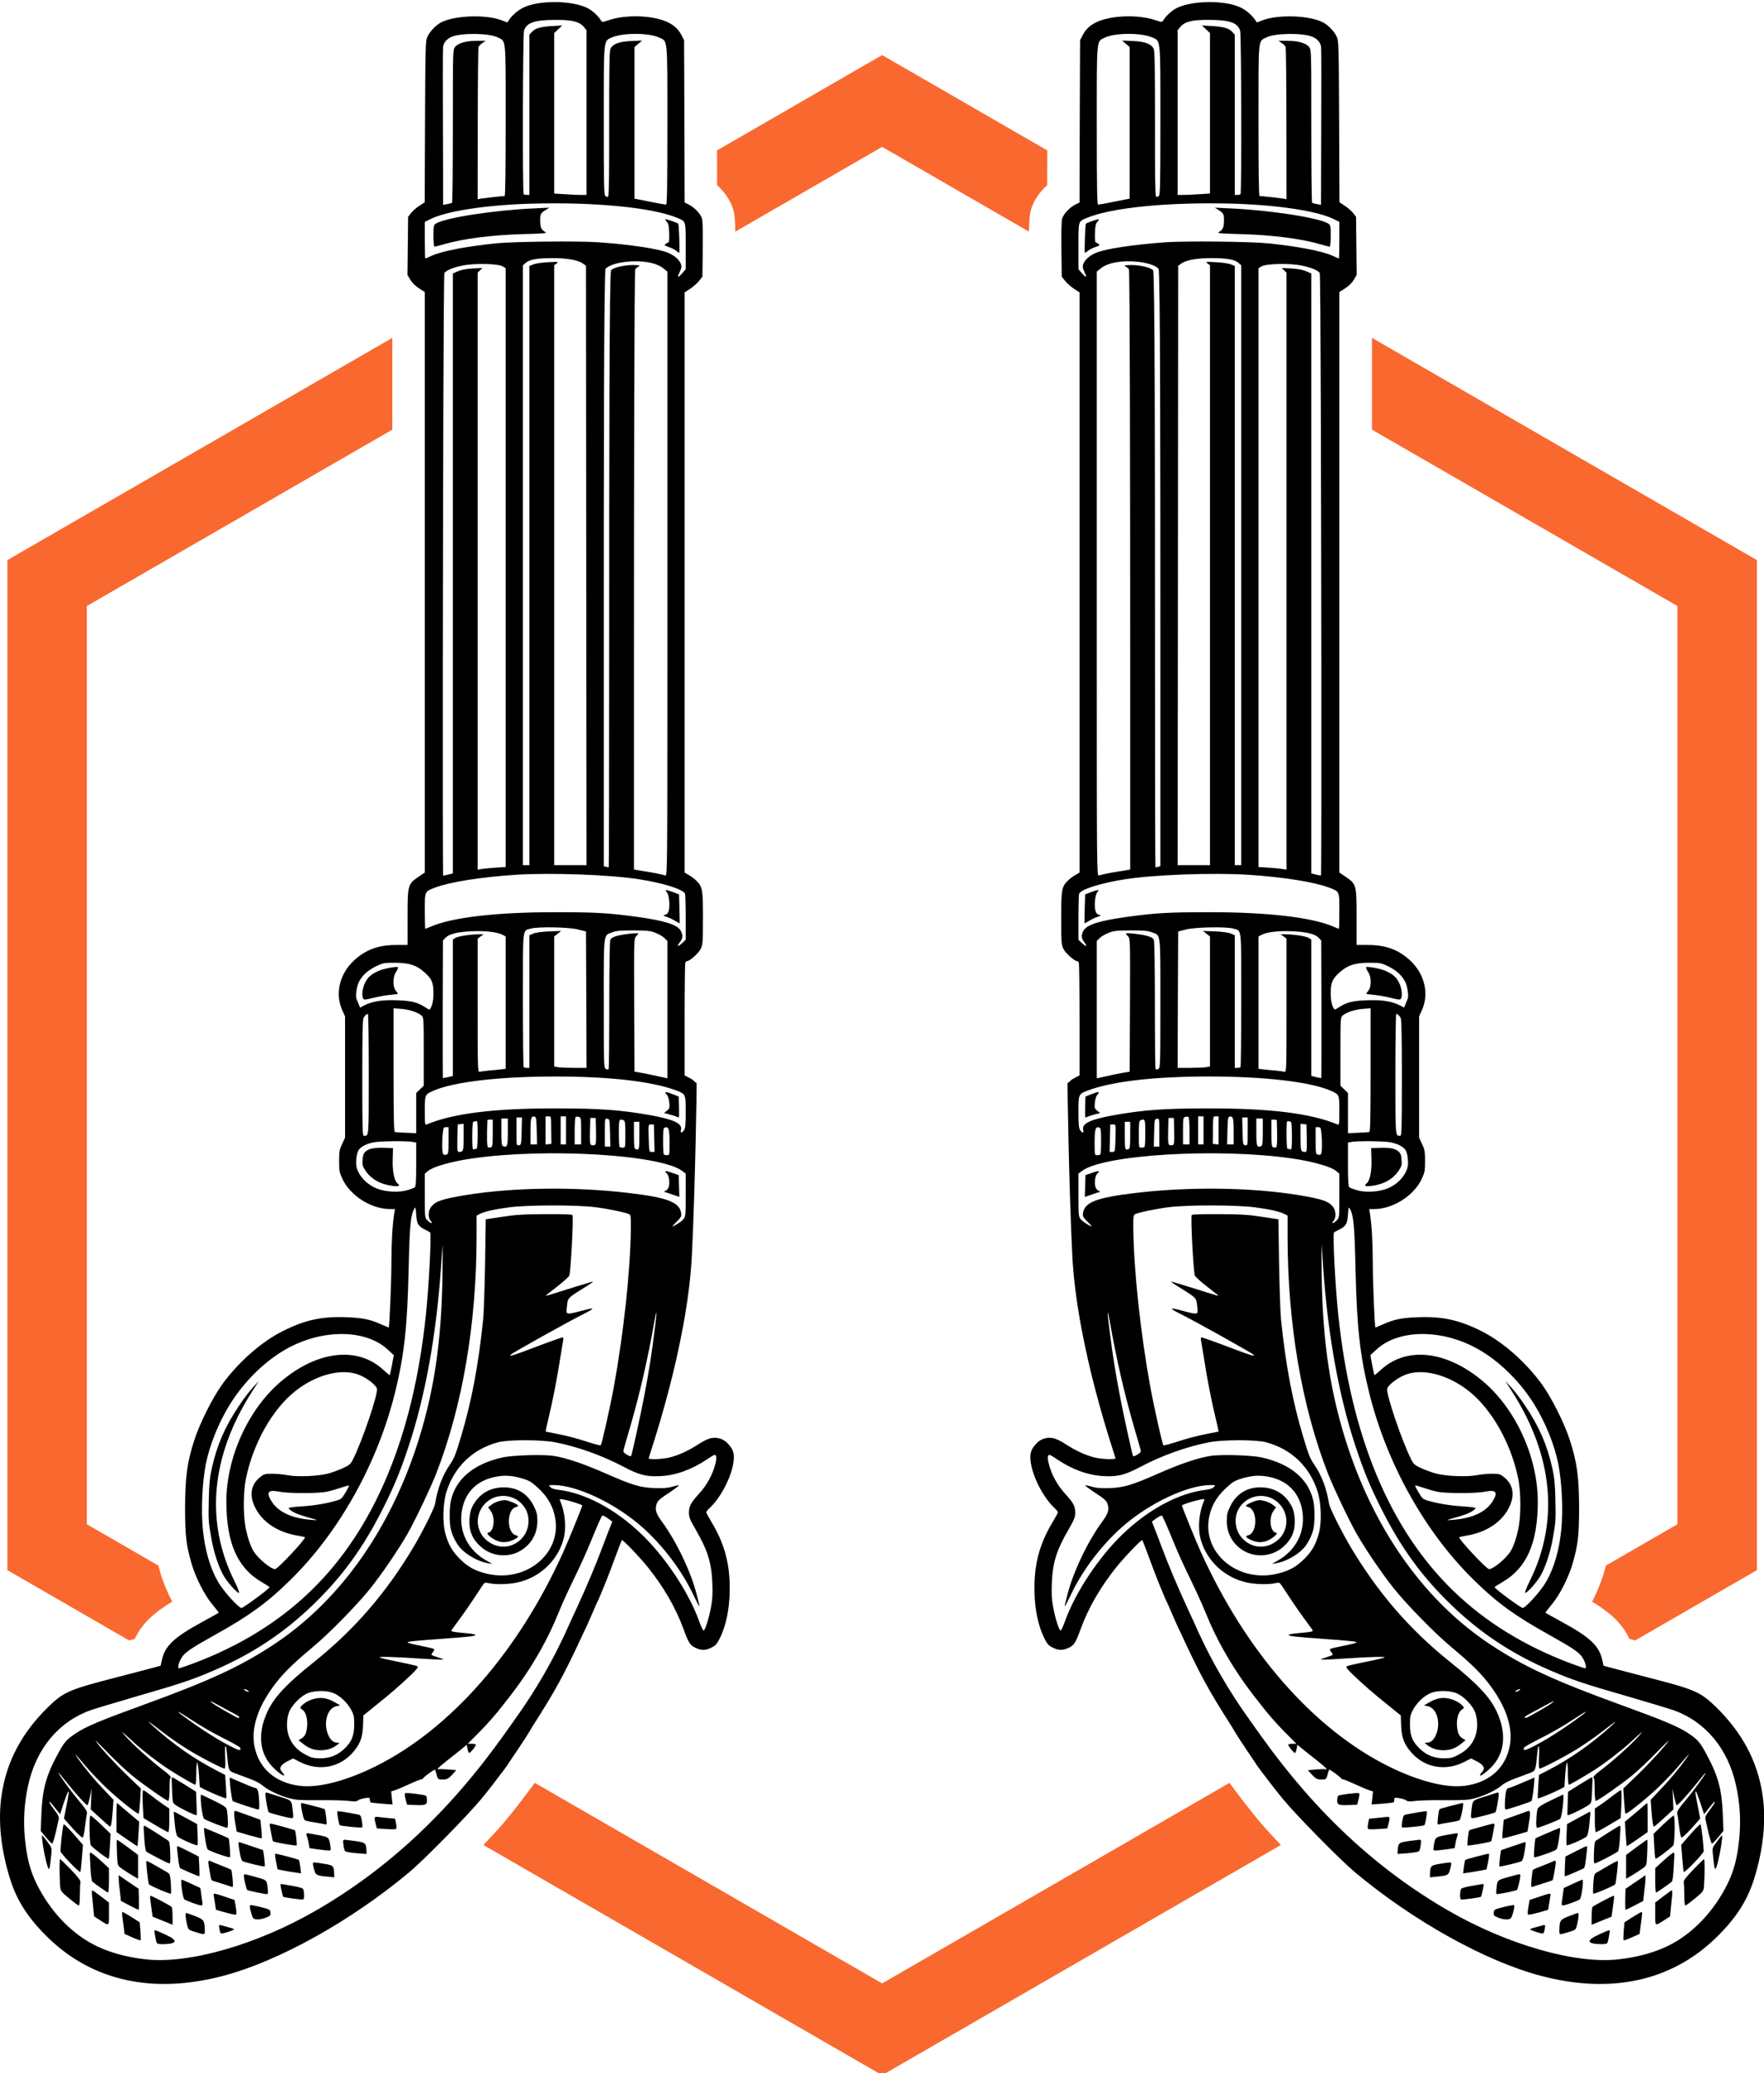 <svg width="850" height="999" viewBox="0 0 850 999" fill="none" xmlns="http://www.w3.org/2000/svg">
<g clip-path="url(#clip0_7123_4112)">
<path d="M605.888 876.551C602.668 872.607 597.798 866.349 595.01 862.574C594.265 861.551 593.614 860.675 593.028 859.899L592.437 859.119L425.069 955.749L257.701 859.118L257.102 859.909C256.517 860.681 255.868 861.553 255.192 862.482C252.36 866.318 247.492 872.577 244.274 876.519C241.832 879.498 237.66 884.063 232.922 889.039L425.069 999.977L617.213 889.041C612.481 884.071 608.318 879.517 605.888 876.551Z" fill="#F9682F"/>
<path d="M661.099 207.041L808.275 292.013V734.504L773.822 754.396C773.559 755.413 773.278 756.457 772.963 757.56C771.622 762.189 769.554 767.193 767.167 771.793C775.127 776.615 781.536 781.841 785.176 789.764C786.027 789.987 786.948 790.228 787.92 790.481L846.576 756.616V269.9L661.099 162.815V207.041Z" fill="#F9682F"/>
<path d="M345.542 89.208C348.93 92.299 351.906 96.314 353.257 100.784C353.829 102.661 354.228 104.592 354.313 111.62L425.069 70.769L495.821 111.619C495.905 104.609 496.305 102.675 496.88 100.772C498.237 96.295 501.222 92.276 504.593 89.198L504.638 72.483L425.069 26.543L345.498 72.484L345.542 89.208Z" fill="#F9682F"/>
<path d="M64.936 789.77C68.552 781.866 74.975 776.634 82.967 771.795C80.584 767.206 78.524 762.222 77.192 757.631C76.869 756.502 76.583 755.435 76.313 754.394L41.863 734.505V292.014L189.036 207.043V162.817L3.561 269.901V756.617L62.216 790.482C63.177 790.23 64.092 789.991 64.936 789.77Z" fill="#F9682F"/>
<path d="M56.502 895.757C56.19 889.679 56.138 886.51 56.398 886.51C56.554 886.51 58.891 888.173 61.592 890.146L66.527 893.834V899.549V905.315L63.93 903.809C62.527 902.977 60.294 901.574 59.047 900.691C56.762 899.081 56.71 898.977 56.502 895.757Z" fill="black"/>
<path d="M189.381 553.274L189.225 558.573C189.017 564.183 189.953 568.91 191.458 570.157C193.017 571.455 192.29 571.819 189.225 571.455C183.251 570.727 178.731 568.13 175.978 563.923C174.679 561.897 174.523 561.222 174.731 558.781C174.887 556.546 175.199 555.715 176.29 554.781C177.901 553.378 180.758 552.91 185.745 553.118L189.381 553.274Z" fill="black"/>
<path d="M66.787 910.146L66.943 915.185C66.995 917.99 66.943 920.275 66.735 920.275C66.579 920.275 64.606 919.341 62.371 918.146L58.269 916.015L57.956 913.107C57.8 911.497 57.593 909.678 57.489 909.107C57.385 908.535 57.281 907.081 57.228 905.834L57.176 903.601L61.956 906.874L66.787 910.146Z" fill="black"/>
<path d="M69.592 886.874C69.436 884.225 69.28 881.575 69.228 880.901C69.176 880.277 69.332 879.758 69.54 879.758C69.748 879.758 72.19 881.211 74.943 882.978C77.696 884.797 80.346 886.51 80.864 886.822C81.644 887.29 81.852 888.225 82.007 892.641C82.163 896.587 82.059 897.938 81.592 897.938C80.916 897.938 71.307 892.951 70.423 892.121C70.164 891.861 69.8 889.523 69.592 886.874Z" fill="black"/>
<path d="M80.449 902.146C81.852 902.925 81.956 903.185 82.32 907.497C82.474 909.99 82.526 912.223 82.37 912.483C82.112 912.899 72.605 908.847 71.774 908.015C71.41 907.705 70.268 897.315 70.528 896.795C70.632 896.639 72.553 897.575 74.786 898.874C77.073 900.225 79.618 901.678 80.449 902.146Z" fill="black"/>
<path d="M52.969 889.471C52.813 892.693 52.553 895.497 52.347 895.653C52.035 896.017 45.021 890.718 43.775 889.211C43.1 888.329 42.84 875.342 43.567 874.874C43.775 874.77 46.06 876.693 48.605 879.134L53.281 883.653L52.969 889.471Z" fill="black"/>
<path d="M327.194 571.507L327.038 566.261L323.766 565.118C320.701 564.027 319.714 564.131 321.273 565.43C322.208 566.209 322.778 569.17 322.364 571.403C322.156 572.494 321.584 573.378 320.909 573.689C320.285 574.001 319.87 574.261 320.025 574.313C320.181 574.313 321.896 574.883 323.818 575.559L327.35 576.754L327.194 571.507Z" fill="black"/>
<path d="M39.463 895.393C39.203 898.925 38.839 901.886 38.737 902.042C38.217 902.509 29.126 893.056 29.126 892.017C29.126 891.393 29.386 888.328 29.698 885.212C30.061 882.042 30.477 879.341 30.685 879.082C30.841 878.874 33.022 881.004 35.515 883.861L39.983 889.004L39.463 895.393Z" fill="black"/>
<path d="M24.71 893.523C24.086 899.965 23.828 901.263 23.308 900.329C22.009 898.042 19.412 883.342 20.502 884.485C20.606 884.589 21.697 885.991 22.892 887.55C24.97 890.354 25.022 890.458 24.71 893.523Z" fill="black"/>
<path d="M190.939 468.186C189.224 470.627 189.12 475.302 190.679 477.329C191.251 478.055 191.718 478.731 191.718 478.887C191.718 478.991 190.004 479.25 187.926 479.406C185.9 479.614 182.212 480.238 179.823 480.861C176.238 481.743 175.407 481.847 175.043 481.277C174.212 479.926 174.576 476.394 175.823 473.745C177.122 470.939 178.783 469.485 182.472 467.822C184.81 466.783 191.043 465.589 191.77 466.057C191.978 466.159 191.614 467.147 190.939 468.186Z" fill="black"/>
<path d="M34.165 900.9C37.801 904.744 38.943 906.25 38.735 907.029C38.633 907.601 38.477 910.354 38.477 913.108C38.477 916.328 38.269 918.198 37.957 918.198C37.645 918.198 35.567 916.64 33.282 914.769C29.23 911.393 29.178 911.289 28.97 908.64C28.606 903.549 28.606 895.861 28.97 895.861C29.126 895.861 31.463 898.146 34.165 900.9Z" fill="black"/>
<path d="M52.502 916.795V922.198C52.502 928.379 52.762 928.223 48.138 925.262L45.334 923.445L45.022 920.171C44.866 918.354 44.606 916.171 44.554 915.341C44.19 912.431 44.19 910.926 44.502 910.926C44.71 910.926 46.581 912.225 48.658 913.834L52.502 916.795Z" fill="black"/>
<path d="M43.619 900.38C43.463 897.16 43.307 894.147 43.255 893.627C43.203 893.16 43.411 892.744 43.723 892.744C44.035 892.744 46.112 894.407 48.398 896.484L52.502 900.224V906.095C52.502 909.315 52.294 911.964 52.086 911.964C51.723 911.964 45.644 907.756 44.45 906.665C44.139 906.405 43.775 903.601 43.619 900.38Z" fill="black"/>
<path d="M85.592 889.627C85.852 889.627 88.189 890.77 90.89 892.12L95.773 894.614L96.033 899.392C96.137 902.042 96.137 904.172 96.033 904.172C95.513 904.12 87.15 900.536 86.786 900.172C86.526 899.964 86.112 897.887 85.852 895.6C85.176 889.939 85.176 889.627 85.592 889.627Z" fill="black"/>
<path d="M101.539 896.848C101.851 897.056 104.189 898.042 106.682 898.977C109.175 899.913 111.357 900.848 111.461 901.108C111.617 901.316 111.877 903.289 112.085 905.522C112.397 909.314 112.345 909.522 111.409 909.158C110.89 908.952 108.553 908.172 106.318 907.497C104.033 906.821 102.059 906.146 101.955 905.99C101.799 905.834 101.383 904.016 101.071 901.99C100.241 897.056 100.241 897.108 100.657 896.744C100.813 896.536 101.227 896.588 101.539 896.848Z" fill="black"/>
<path d="M83.15 923.496V927.496L78.32 925.521L73.54 923.6L72.969 919.444C72.241 914.353 72.189 913.523 72.501 913.523C73.177 913.523 82.424 918.405 82.734 918.925C82.942 919.236 83.15 921.315 83.15 923.496Z" fill="black"/>
<path d="M157.174 875.809C157.538 879.133 157.486 879.341 156.602 879.081C156.031 878.926 153.746 878.51 151.459 878.146C149.174 877.834 147.045 877.316 146.785 877.056C146.058 876.381 144.603 868.848 145.174 868.848C146.11 868.848 156.135 871.497 156.447 871.809C156.654 872.069 156.966 873.834 157.174 875.809Z" fill="black"/>
<path d="M199.77 869.783L196.134 869.627L195.51 867.29C194.939 864.953 194.887 864.121 195.354 864.069C196.756 863.81 205.016 864.901 205.328 865.367C205.536 865.731 205.743 866.77 205.743 867.654C205.743 869.731 204.912 869.991 199.77 869.783Z" fill="black"/>
<path d="M67.307 926.301L67.671 930.405C67.827 932.69 67.879 934.716 67.775 934.924C67.619 935.132 65.852 934.509 63.775 933.573L60.035 931.912L59.463 927.496C58.684 921.833 58.684 921.314 59.099 921.366C59.359 921.366 61.281 922.457 63.411 923.808L67.307 926.301Z" fill="black"/>
<path d="M140.499 876.121C139.2 876.121 129.902 873.68 129.486 873.264C129.123 872.952 127.98 866.926 127.876 864.797C127.824 864.069 128.085 863.654 128.447 863.758C128.811 863.862 131.616 864.745 134.68 865.732C140.863 867.706 140.447 867.186 141.122 873.108C141.434 875.809 141.33 876.121 140.499 876.121Z" fill="black"/>
<path d="M124.499 871.965C123.669 871.965 112.603 868.329 112.137 867.861C111.773 867.549 110.89 861.212 110.734 857.888L110.682 856.537L116.499 859.031C119.721 860.433 122.629 861.576 122.941 861.576C124.135 861.576 124.603 862.979 124.863 867.395C125.019 870.719 124.967 871.965 124.499 871.965Z" fill="black"/>
<path d="M112.967 761.891C114.63 765.267 115.513 767.554 115.097 767.554C114.11 767.554 109.487 762.359 107.721 759.242C105.331 755.034 102.994 747.918 101.851 741.372C100.397 733.164 100.397 732.438 100.605 722.36C100.759 715.191 101.071 712.075 102.058 707.555C104.501 696.491 108.447 687.348 115.149 677.426C117.227 674.258 120.239 670.31 121.85 668.595L124.707 665.479L121.331 670.778C101.643 701.686 98.734 733.216 112.967 761.891Z" fill="black"/>
<path d="M110.838 894.925C110.578 895.393 100.916 892.016 100.084 891.185C99.774 890.873 99.254 888.848 98.942 886.613C98.111 881.056 98.111 880.64 98.838 880.952C101.124 881.835 109.955 885.627 110.163 885.835C110.474 886.147 111.15 894.457 110.838 894.925Z" fill="black"/>
<path d="M67.099 877.835L66.734 883.602C66.526 886.77 66.32 889.471 66.216 889.575C66.112 889.679 63.827 888.173 61.125 886.302L56.137 882.822V875.862C56.137 872.017 56.241 868.849 56.293 868.849C56.397 868.849 57.073 869.369 57.748 869.939C58.424 870.563 60.813 872.589 63.047 874.459L67.099 877.835Z" fill="black"/>
<path d="M113.643 872.64C114.163 872.796 117.019 873.835 120.032 874.926L125.487 876.9L125.903 881.263C126.161 883.652 126.213 885.679 126.109 885.835C125.955 885.939 123.201 885.263 119.928 884.328L114.059 882.614L113.487 879.238C112.552 873.939 112.604 872.328 113.643 872.64Z" fill="black"/>
<path d="M85.54 884.952C85.072 884.484 84.553 882.355 84.293 879.497C83.617 872.952 83.617 872.9 84.137 873.108C84.345 873.16 86.89 874.563 89.748 876.121L94.994 878.979L95.202 883.913C95.357 886.615 95.305 889.004 95.15 889.16C94.734 889.627 86.578 885.991 85.54 884.952Z" fill="black"/>
<path d="M81.592 871.498V877.16C81.592 880.588 81.384 882.874 81.072 882.874C80.813 882.874 78.008 881.367 74.89 879.498L69.177 876.12L68.969 873.108C68.605 866.979 68.605 862.615 69.021 862.615C69.281 862.615 70.838 863.706 72.553 865.004C74.216 866.355 76.969 868.328 78.578 869.472L81.592 871.498Z" fill="black"/>
<path d="M94.734 874.666C94.526 875.082 86.89 871.446 84.605 869.784C83.306 868.9 83.202 868.485 82.994 864.797C82.942 862.614 82.786 859.81 82.734 858.562C82.682 857.368 82.786 856.381 82.942 856.381C83.098 856.381 85.748 857.94 88.865 859.861L94.474 863.394L94.682 868.849C94.838 871.861 94.838 874.458 94.734 874.666Z" fill="black"/>
<path d="M109.331 872.225C109.955 876.277 110.006 880.796 109.435 880.796C108.501 880.796 99.046 877.108 98.319 876.433C97.383 875.549 96.137 864.381 97.021 864.797C107.825 869.888 109.123 870.667 109.331 872.225Z" fill="black"/>
<path d="M237.067 722.1C245.067 718.152 254.625 723.867 254.677 732.698C254.781 742.307 244.755 748.386 236.547 743.658C233.691 741.996 231.925 739.97 230.886 736.956C228.859 731.347 231.561 724.854 237.067 722.1ZM227.561 726.048C226.834 727.451 226.366 729.528 226.21 731.918C225.899 737.58 227.509 741.58 231.613 745.268C236.547 749.736 243.873 750.723 249.794 747.814C255.561 744.904 258.937 739.451 258.937 732.958C258.937 729.84 258.677 728.75 257.274 725.84C254.158 719.503 248.703 716.334 241.586 716.75C235.301 717.114 230.47 720.334 227.561 726.048Z" fill="black"/>
<path d="M260.287 106.303C260.287 109.525 260.859 110.771 262.677 111.758C263.871 112.381 262.677 112.537 252.443 112.797C237.171 113.213 223.354 114.978 214.159 117.627C211.822 118.303 209.639 118.874 209.379 118.874C209.069 118.874 208.861 116.745 208.861 113.679C208.861 108.901 208.965 108.433 210.003 107.758C214.315 104.953 238.158 101.265 257.17 100.434L264.703 100.07L262.885 101.213C260.495 102.771 260.287 103.082 260.287 106.303Z" fill="black"/>
<path d="M249.638 725.477C249.794 725.685 249.326 726.049 248.6 726.203C244.08 727.347 244.08 738.671 248.6 739.814C250.262 740.23 249.794 740.905 247.093 742.151C243.405 743.814 239.976 743.346 236.548 740.749C234.678 739.346 234.366 738.463 235.665 738.463C236.08 738.463 236.808 737.581 237.276 736.541C238.314 733.943 237.95 730.047 236.392 727.97L235.197 726.359L236.652 725.217C238.21 723.918 241.224 722.879 243.353 722.879C244.704 722.879 249.17 724.698 249.638 725.477Z" fill="black"/>
<path d="M163.927 821.785L162.108 822.149C157.485 823.136 155.511 830.876 158.472 836.693C159.615 838.824 160.861 839.759 162.68 839.759C163.771 839.759 163.771 839.811 162.472 840.797C160.291 842.512 157.641 843.395 154.576 843.395C151.252 843.395 148.811 842.512 145.953 840.227L143.875 838.564L145.433 837.629C146.42 837.005 147.148 836.019 147.512 834.72C148.707 830.408 147.875 825.265 145.693 823.863C144.499 823.032 144.447 822.928 145.329 821.993C146.784 820.383 149.329 819.032 152.083 818.461C155.252 817.785 158.005 818.357 161.589 820.435L163.927 821.785Z" fill="black"/>
<path d="M344.648 705.581C343.402 710.516 340.544 715.762 336.908 719.71C332.804 724.178 331.974 725.788 331.974 728.957C331.974 731.034 332.44 732.281 334.987 736.645C341.012 747.086 342.83 752.8 343.246 762.878C343.454 767.605 343.298 770.67 342.675 774.046C341.687 779.605 339.714 785.89 338.986 785.682C338.675 785.63 337.739 783.553 336.856 781.112C331.87 767.241 320.442 750.048 308.806 738.982C296.338 727.086 281.794 719.398 269.014 717.892C267.092 717.685 265.742 717.217 265.171 716.593C264.287 715.658 264.339 715.606 266.676 715.606C278.002 715.606 296.754 724.541 309.74 736.125C319.766 745.112 328.752 757.112 334.311 768.956C335.558 771.605 336.7 773.786 336.856 773.786C337.012 773.786 337.064 773.474 336.908 773.112C336.804 772.8 336.234 770.566 335.662 768.177C332.908 757.372 325.895 742.67 318.935 733.217C316.078 729.321 315.507 727.45 316.39 724.749C316.908 723.19 317.896 722.256 322.207 719.45C325.012 717.581 327.246 715.918 327.143 715.762C326.987 715.658 325.532 715.918 323.87 716.438C321.584 717.061 319.558 717.217 315.143 717.061C308.286 716.749 304.65 715.658 291.195 709.737C281.118 705.321 272.703 702.464 266.884 701.581C261.846 700.75 246.938 701.217 242.054 702.308C228.08 705.477 219.51 712.749 217.224 723.294C216.496 726.724 216.496 733.788 217.224 736.905C217.951 740.073 220.03 744.073 222.003 746.152C225.223 749.58 230.73 752.541 235.094 753.268L237.171 753.58L234.314 751.969C225.691 747.086 221.224 738.464 222.419 728.957C223.614 719.294 229.847 713.009 239.768 711.452C244.028 710.776 247.196 711.088 252.184 712.594C255.3 713.581 256.339 714.256 259.612 717.321C264.131 721.581 266.624 726.152 267.56 731.71C270.468 749.06 252.859 763.034 234.107 758.202C228.704 756.852 225.327 754.93 221.587 751.19C217.899 747.554 215.978 744.125 214.575 738.878C213.172 733.84 213.432 724.385 215.094 718.984C218.886 706.828 227.716 698.257 240.028 694.984C244.859 693.685 260.703 693.685 267.456 694.984C278.312 697.114 290.104 701.321 300.546 706.828C308.026 710.776 311.507 711.658 318.207 711.296C325.74 710.932 333.428 708.126 340.908 703.088C342.519 701.945 344.076 701.061 344.336 701.061C345.323 701.061 345.427 702.62 344.648 705.581ZM105.591 821.837C107.98 823.188 111.15 824.85 112.604 825.629C115.202 826.928 116.084 827.81 114.786 827.81C114.214 827.81 105.331 822.772 102.734 820.954C100.084 819.084 101.331 819.5 105.591 821.837ZM107.41 837.473C111.824 839.654 115.564 841.785 115.72 842.148C116.292 843.758 115.41 843.654 111.876 841.889C104.864 838.356 97.02 833.369 87.41 826.253C86.527 825.577 85.851 824.954 85.955 824.85C86.007 824.746 89.124 826.668 92.76 829.057C96.396 831.5 102.994 835.292 107.41 837.473ZM119.876 815.188C119.72 815.292 119.098 815.136 118.474 814.824C117.851 814.513 117.487 814.097 117.591 813.941C117.747 813.837 118.37 813.993 118.994 814.305C119.616 814.617 119.98 815.032 119.876 815.188ZM294.052 735.71C293.482 737.061 291.715 741.684 290.104 745.996C286.78 754.826 282.624 764.644 278.054 774.566C277.014 776.817 275.975 779.068 274.936 781.318C271.47 789.286 267.212 797.961 261.97 807.052C257.422 814.936 252.783 822.008 248.288 828.278L242.262 836.745C216.132 873.316 186.679 900.744 152.239 920.64C123.824 937.054 91.098 946.457 70.371 944.17C60.346 943.08 51.359 940.482 44.243 936.586C33.489 930.717 23.983 920.484 17.802 908.068C14.582 901.574 12.971 895.549 12.035 886.25C11.152 877.628 11.62 869.16 13.541 860.381C17.386 842.668 28.295 829.525 43.775 824.07C46.008 823.292 55.567 820.434 64.969 817.681C86.267 811.552 92.552 809.474 102.526 805.162C121.591 797.006 136.707 786.981 151.148 773.008C165.174 759.397 175.251 745.476 184.706 726.568C190.056 715.918 192.964 708.802 196.912 696.906C204.912 672.802 210.263 643.193 212.496 610.674C212.808 606.26 213.12 601.584 213.224 600.286C213.328 598.988 213.328 604.857 213.224 613.272C212.86 646.985 208.964 672.284 200.29 698.257C186.575 739.086 162.784 771.969 132.239 792.228C116.032 802.981 101.227 809.837 68.814 821.629C48.813 828.902 41.542 831.914 36.762 835.084C31.879 838.304 30.892 839.446 27.36 846.148C22.061 856.07 20.399 862.562 19.931 874.354L19.62 882.25L22.166 885.368C23.568 887.081 24.919 888.432 25.178 888.38C25.438 888.329 26.166 885.938 26.84 883.082C27.464 880.277 28.139 877.368 28.295 876.641C28.555 875.601 28.139 874.666 26.061 871.965C24.659 870.096 23.62 868.485 23.775 868.329C23.931 868.173 24.399 868.537 24.867 869.16C25.386 869.732 26.476 871.134 27.36 872.225L28.97 874.2L30.632 869.056C31.567 866.252 32.555 863.654 32.865 863.394C33.386 862.822 33.282 863.758 31.723 871.654L30.84 876.277L32.659 878.406C36.191 882.51 39.203 885.472 39.775 885.472C40.139 885.472 40.605 883.341 40.969 880.121C41.334 877.212 41.748 874.354 41.904 873.732C42.112 872.953 41.126 871.394 37.854 867.498C33.854 862.77 27.723 854.304 28.243 854.304C28.399 854.304 30.113 856.329 32.087 858.822C36.191 864.017 41.49 869.888 42.112 869.888C42.32 869.888 42.892 868.069 43.359 865.836L44.139 861.836L43.931 866.874L43.723 871.913L48.138 875.965C50.528 878.198 52.761 880.069 52.969 880.173C53.54 880.381 53.904 878.044 54.372 871.809L54.683 867.29L50.372 862.718C45.696 857.888 41.074 852.329 37.489 847.29C35.1 843.914 36.191 845.005 41.852 851.706C43.827 854.044 48.035 858.408 51.151 861.42C57.022 866.978 66.319 874.406 66.839 873.94C66.995 873.784 67.307 870.978 67.514 867.758L67.877 861.836L61.074 855.29C54.839 849.265 47.203 840.901 46.06 838.824C45.8 838.356 48.45 841.005 52.035 844.641C55.567 848.33 60.813 853.265 63.671 855.602C68.814 859.81 80.242 867.809 81.124 867.809C81.384 867.809 81.644 865.628 81.696 862.978C81.747 857.369 81.747 857.317 82.267 856.589C82.475 856.225 81.488 855.134 79.773 853.836C72.812 848.589 63.67 840.382 60.086 836.174C57.748 833.473 58.527 834.097 64.762 839.862C68.968 843.706 77.02 849.888 82.111 853.109C87.305 856.381 93.591 860.017 94.111 860.017C94.371 860.017 94.579 857.524 94.579 854.512C94.579 851.498 94.786 849.161 95.046 849.317C95.254 849.473 95.669 852.174 95.877 855.342L96.24 861.057L98.371 862.2C102.059 864.069 108.76 866.822 109.019 866.562C109.123 866.408 109.071 863.81 108.864 860.797L108.5 855.29L104.552 853.265C93.747 847.706 83.462 840.538 73.748 831.758C70.06 828.434 71.411 829.213 76.916 833.525C82.267 837.733 89.228 842.46 94.838 845.577C100.5 848.797 107.41 852.226 108.136 852.226C108.604 852.226 108.656 850.72 108.5 846.772C108.136 840.486 108.864 839.396 109.383 845.317C110.111 853.265 110.111 853.265 113.019 854.408C114.474 854.978 117.591 856.122 119.98 857.005C122.63 857.94 125.175 859.238 126.474 860.329C129.175 862.666 134.784 865.316 139.512 866.562C142.576 867.394 144.863 867.498 153.694 867.446C159.511 867.394 165.952 867.55 167.979 867.809C170.888 868.173 171.875 868.121 172.498 867.55C172.914 867.186 174.368 866.718 175.719 866.51C178.004 866.148 178.212 866.2 178.212 867.186C178.212 867.809 178.42 868.381 178.627 868.537C178.835 868.641 181.328 868.953 184.082 869.16L189.172 869.524L188.81 866.408L188.498 863.238L190.471 862.614C191.614 862.252 194.679 860.901 197.38 859.654C200.03 858.46 202.523 857.421 202.939 857.421C203.302 857.421 203.822 857.109 204.03 856.745C204.446 856.07 209.016 852.745 209.536 852.745C209.691 852.745 210.055 853.784 210.367 855.082C210.991 857.524 211.094 857.576 214.055 857.472C215.458 857.421 216.288 856.901 217.899 855.186L219.874 853.005L215.822 852.641C213.536 852.485 211.562 852.433 211.302 852.589C211.094 852.693 210.938 852.589 210.938 852.329C210.938 852.07 213.224 850.096 215.978 847.914C218.782 845.732 221.951 843.238 222.99 842.356L224.912 840.745L225.275 842.616C225.431 843.602 225.795 844.537 226.003 844.693C226.47 845.005 229.691 841.005 229.275 840.59C229.068 840.434 228.132 840.278 227.146 840.278H225.379L231.458 834.148C234.782 830.824 239.56 825.369 242.054 822.045C244.496 818.772 259.055 801.99 268.911 777.682C274.051 765.002 279.196 756.385 284.962 742.152C287.559 735.71 289.948 730.412 290.208 730.308C290.52 730.204 291.715 730.826 292.91 731.658L295.039 733.217L294.052 735.71ZM87.618 798.617C89.176 796.176 92.552 793.942 103.928 787.605C119.824 778.773 128.655 772.384 139.408 761.838C163.2 738.722 181.9 705.373 190.419 670.777C194.783 652.96 196.29 639.349 196.912 611.454C197.38 590.624 197.848 585.585 199.614 582.52C200.238 581.429 200.29 581.689 200.55 585.273C200.86 589.793 201.484 590.884 204.964 592.597C206.107 593.169 207.146 593.741 207.25 593.845C207.978 594.468 206.731 619.194 205.224 633.532C199.147 692.074 180.394 737.061 149.59 766.774C134.214 781.63 115.306 793.266 92.968 801.63C89.591 802.877 86.579 803.916 86.267 803.916C85.384 803.916 86.163 800.85 87.618 798.617ZM165.07 707.554C162.992 708.49 159.823 709.633 157.954 710.101C153.122 711.348 143.512 711.762 138.732 710.88C136.603 710.464 133.175 710.153 131.096 710.153C127.72 710.153 127.2 710.308 125.383 711.762C120.967 715.294 120.032 720.23 122.734 725.996C126.162 733.321 133.694 738.412 143.668 740.021C145.33 740.281 146.784 740.645 146.94 740.749C147.564 741.372 133.798 756.125 132.551 756.125C130.578 756.125 124.551 751.19 122.318 747.709C120.707 745.216 119.046 740.177 118.214 735.346C117.123 728.957 117.279 718.464 118.526 712.386C122.006 695.504 131.148 679.296 142.058 670.517C152.551 662.102 165.434 658.985 173.796 662.829C177.434 664.492 181.224 667.556 181.64 669.166C182.264 671.66 174.524 694.517 170.056 703.296C168.914 705.581 168.394 705.997 165.07 707.554ZM141.123 728.489C142.94 729.528 144.655 730.1 151.719 732.125C153.226 732.541 153.018 732.593 150.162 732.385C140.603 731.658 134.162 728.645 130.89 723.502C128.084 719.088 129.123 717.737 134.422 718.776C138.992 719.71 153.486 719.71 157.694 718.776C159.407 718.412 162.42 717.529 164.395 716.853C166.368 716.178 168.083 715.71 168.187 715.814C168.291 715.918 167.563 717.425 166.524 719.14C164.862 721.996 164.395 722.412 162.16 723.086C157.226 724.541 151.148 725.529 145.122 725.892C141.538 726.1 138.992 726.464 139.044 726.776C139.096 727.034 140.031 727.814 141.123 728.489ZM105.02 762.15C101.175 755.449 98.682 746.722 97.747 736.905C96.812 727.346 97.487 713.996 99.254 705.113C101.123 696.022 105.487 685.218 110.838 676.646C118.37 664.544 129.435 654.154 140.707 648.596C157.538 640.285 176.862 641.012 186.887 650.362L189.744 653.012L188.862 657.842C188.394 660.44 187.874 662.621 187.719 662.621C187.563 662.621 186.16 661.426 184.55 659.972C172.29 648.752 153.174 650.829 135.772 665.374C119.72 678.725 109.019 702.257 109.071 723.814C109.123 743.45 114.422 755.501 125.85 762.202C128.084 763.501 129.902 764.696 129.902 764.8C129.902 765.528 117.279 774.825 116.344 774.825C114.942 774.825 107.462 766.514 105.02 762.15ZM181.796 572.806C177.07 570.988 173.33 567.248 171.927 562.884C171.199 560.754 171.771 555.612 172.862 554.105C174.108 552.39 176.706 551.092 180.238 550.417C183.303 549.846 195.51 549.742 198.575 550.209L200.55 550.573V561.066C200.55 568.858 200.394 571.716 199.874 572.13C199.562 572.39 197.848 573.066 196.186 573.533C192.186 574.728 185.848 574.365 181.796 572.806ZM177.692 517.64C177.692 548.702 177.796 547.3 175.303 547.3C174.68 547.3 174.576 543.145 174.576 519.457C174.576 499.509 174.732 491.354 175.147 490.522C175.771 489.38 176.602 488.601 177.278 488.601C177.536 488.601 177.692 501.692 177.692 517.64ZM204.186 506.73V523.145L202.367 524.912L200.55 526.677V536.34V546.053L195.718 545.846C193.12 545.742 190.627 545.586 190.264 545.482C189.796 545.274 189.64 538.833 189.64 515.561V485.848L193.588 486.16C197.484 486.524 201.484 487.874 203.251 489.484C204.134 490.264 204.186 491.614 204.186 506.73ZM172.966 473.121C174.576 470.004 177.174 467.614 181.174 465.641C184.498 464.03 184.966 463.926 190.419 463.926C197.068 463.978 200.446 465.017 204.134 468.186C207.978 471.458 208.86 473.381 208.86 478.472C208.86 482.42 208.238 485.069 206.991 486.472C206.887 486.574 205.899 486.056 204.808 485.328C201.224 482.99 198.159 482.212 191.199 482.004C184.134 481.744 179.511 482.472 175.563 484.445L173.486 485.536L172.81 483.822C172.446 482.886 171.979 481.744 171.771 481.329C171.199 479.874 171.875 475.25 172.966 473.121ZM209.899 427.616C217.068 424.966 231.716 422.629 248.599 421.538C265.067 420.448 293.948 421.486 307.819 423.668C319.766 425.538 329.272 428.55 330.103 430.681C330.259 431.148 330.415 436.342 330.415 442.213V452.862L328.804 454.369C326.623 456.394 325.896 456.29 327.506 454.161C329.064 452.134 329.168 450.732 328.078 448.602C326.571 445.641 320.598 443.72 307.299 441.849C293.326 439.928 286.832 439.564 267.56 439.564C239.354 439.564 218.055 442.005 207.666 446.473C206.263 447.096 205.016 447.564 204.912 447.564C204.808 447.564 204.704 443.72 204.704 439.096C204.704 429.278 204.498 429.642 209.899 427.616ZM227.82 129.368C224.6 129.576 222.315 129.99 220.652 130.718L218.211 131.809V318.581V420.862L216.03 421.434C214.834 421.746 213.691 421.953 213.536 421.85C213.38 421.748 213.328 375.565 213.38 319.204C213.484 241.284 213.691 132.069 214.159 131.497C215.25 130.146 218.523 128.848 222.834 127.965C228.652 126.77 240.236 127.03 242.262 128.381L243.664 129.264V315.828V417.798L238.522 418.109C235.716 418.317 232.704 418.629 231.768 418.785L230.159 419.097V317.541V131.393L231.302 130.25L232.496 129.16L227.82 129.368ZM264.079 126.354C261.171 126.51 258.002 126.978 256.963 127.393L255.092 128.173V314.788V416.914H253.535H251.976V314.685V127.861L253.119 126.822C254.988 125.056 258.47 124.433 266.002 124.381C273.482 124.381 278.572 125.264 281.066 127.134L282.364 128.069L282.52 314.788L282.624 416.914H274.832H267.04V314.633V127.809L268.183 126.978C269.326 126.146 269.118 126.094 264.079 126.354ZM304.91 127.705C300.754 127.705 295.975 128.848 294.468 130.146C293.586 130.926 293.534 221.389 293.534 316.554C293.534 372.137 293.43 417.694 293.326 417.85C293.17 417.954 292.598 417.902 292.027 417.694L290.936 417.382V316.14C290.936 220.921 290.988 130.302 291.819 129.472C293.43 127.861 296.91 126.718 301.792 126.146C309.324 125.316 316.338 126.562 319.714 129.368L321.584 130.874V318.788C321.584 417.018 321.532 422.161 320.65 421.902C318.207 421.174 315.247 420.604 311.714 420.032C309.584 419.72 307.299 419.357 306.624 419.201L305.48 418.993V317.022C305.48 236.193 305.636 130.354 306.104 129.68C306.468 129.264 307.247 128.641 307.819 128.329C308.65 127.861 308.078 127.757 304.91 127.705ZM204.704 106.926L207.302 105.628C214.99 101.732 233.899 98.822 255.612 98.148C286.52 97.265 314.415 99.966 326.519 105.057C330.571 106.77 330.415 106.304 330.415 118.666V129.732L328.804 131.601C326.727 133.938 326.103 133.938 327.35 131.497C327.87 130.406 328.338 129.108 328.338 128.588C328.338 126.094 325.74 123.394 321.844 121.784C317.272 119.861 304.027 117.888 288.443 116.745C278.78 116.069 247.664 116.381 238.99 117.264C224.34 118.77 212.964 121.004 207.874 123.29C206.367 124.017 205.016 124.589 204.912 124.589C204.808 124.589 204.704 120.641 204.704 115.758V106.926ZM213.484 22.773C213.691 20.592 215.25 18.774 217.639 17.734C222.315 15.761 235.768 15.917 239.872 18.046C243.924 20.072 243.664 17.372 243.664 58.097C243.664 82.928 243.508 94.46 243.146 94.46C242.002 94.46 232.444 95.55 231.302 95.758L230.159 96.018L230.211 59.812C230.211 39.864 230.418 23.137 230.574 22.618C230.782 22.098 231.664 21.268 232.496 20.696L234.055 19.657H229.847C224.704 19.657 220.704 20.748 219.302 22.618C218.211 23.917 218.211 24.436 218.211 60.746C218.211 80.953 218.055 97.629 217.795 97.784C217.587 97.888 216.548 98.148 215.458 98.356L213.536 98.72L213.432 61.681C213.328 41.266 213.38 23.761 213.484 22.773ZM252.495 14.877C253.586 10.981 257.534 9.58 267.56 9.58C275.663 9.528 279.144 10.41 281.326 12.956L282.624 14.566V54.253V93.94H279.871C278.416 93.94 274.884 93.784 272.079 93.577L267.04 93.265V54.565V15.917L268.963 14.098L270.936 12.28L266.262 12.54C260.599 12.852 257.95 13.578 256.339 15.345L255.092 16.696V55.292V93.94H253.898C253.223 93.94 252.495 93.785 252.339 93.577C251.716 93.005 251.924 17.008 252.495 14.877ZM294.832 18.046C300.13 15.709 312.858 15.761 317.74 18.15C321.792 20.073 321.584 17.578 321.584 60.434C321.584 90.044 321.428 98.616 320.96 98.616C320.598 98.616 318.104 98.148 315.351 97.629C312.65 97.057 309.376 96.433 308.078 96.174L305.74 95.758V59.188V22.669L307.559 21.112L309.376 19.553L304.182 19.761C298.312 20.021 295.247 21.164 294.156 23.553C293.638 24.644 293.534 33.214 293.534 59.552C293.586 82.512 293.43 94.252 293.066 94.616C292.702 94.98 292.287 94.928 291.715 94.46C291.04 93.889 290.936 89.681 290.936 58.253C290.936 17.942 290.728 19.865 294.832 18.046ZM297.274 450.992C295.247 451.564 294.416 452.082 294.052 453.017C293.792 453.745 293.586 467.146 293.586 484.445C293.586 501.016 293.43 514.834 293.274 515.093C293.066 515.457 292.598 515.457 291.923 515.093C290.988 514.574 290.936 513.692 290.936 483.51C290.936 448.602 290.676 450.94 294.936 449.277C296.962 448.498 298.883 448.342 305.222 448.342C312.078 448.394 313.376 448.498 315.922 449.537C317.584 450.213 319.507 451.304 320.234 452.082L321.584 453.433V486.524V519.613L317.532 518.73C315.351 518.21 311.767 517.484 309.636 517.068L305.74 516.392L305.584 484.341C305.48 452.81 305.48 452.238 306.52 451.2C307.091 450.628 307.559 450.005 307.559 449.849C307.559 449.329 300.286 450.161 297.274 450.992ZM264.651 448.81C261.171 448.966 258.158 449.329 257.015 449.849L255.092 450.628V482.576V514.574H253.898C253.223 514.574 252.495 514.418 252.339 514.21C252.132 514.054 251.976 499.458 251.976 481.796C251.976 445.953 251.664 448.654 255.768 447.46C259.3 446.473 274.314 446.732 278.728 447.926L282.364 448.862L282.52 481.692L282.624 514.574H276.807C273.586 514.574 270.054 514.418 268.963 514.262L267.04 513.898V482.576V451.252L268.703 449.953L270.416 448.602L264.651 448.81ZM213.328 486.264L213.432 453.225L214.627 451.926C216.392 450.057 220.34 449.07 227.354 448.758C233.951 448.446 239.56 449.122 242.21 450.473L243.664 451.252V483.146V515.041L241.431 515.301C240.236 515.457 237.587 515.717 235.612 515.873C233.587 516.081 231.562 516.34 231.042 516.444C230.211 516.704 230.159 514.938 230.159 484.549V452.342L231.562 451.252L233.015 450.213H230.678C226.73 450.213 220.704 451.148 219.406 451.978L218.211 452.758V485.64V518.47L215.874 519.041C214.575 519.353 213.484 519.509 213.38 519.457C213.328 519.405 213.328 504.445 213.328 486.264ZM330.415 535.82C330.415 541.846 330.259 543.664 329.584 544.6C328.494 546.157 327.714 546.053 328.13 544.392C328.856 541.43 324.856 539.508 313.948 537.482C299.455 534.885 289.482 534.106 268.079 534.106C238.055 534.054 218.419 536.496 205.588 541.846C204.756 542.209 204.704 541.69 204.704 535.249C204.704 527.353 204.704 527.405 208.964 525.534C218.886 521.276 240.859 518.73 267.56 518.73C293.948 518.73 314.363 521.12 325.896 525.482C330.415 527.197 330.415 527.197 330.415 535.82ZM319.507 549.794C319.507 544.754 319.662 543.56 320.286 543.353C322.155 542.625 322.623 544.08 322.623 550.469C322.623 556.598 322.623 556.65 321.428 556.65C320.754 556.65 320.026 556.494 319.87 556.286C319.662 556.132 319.507 553.17 319.507 549.794ZM313.792 541.846H315.091L315.247 548.444L315.403 555.092H314.104C312.806 555.092 312.806 555.092 312.598 549.222C312.39 541.43 312.338 541.846 313.792 541.846ZM305.48 546.989V540.548H306.779H308.078V547.3C308.078 553.949 307.974 554.365 306.312 553.742C305.636 553.482 305.48 552.392 305.48 546.989ZM298.208 545.898C298.208 539.249 298.312 538.989 300.494 539.82C301.17 540.08 301.326 541.17 301.326 546.573C301.326 552.962 301.326 553.014 300.13 553.014C299.455 553.014 298.728 552.858 298.572 552.65C298.364 552.494 298.208 549.43 298.208 545.898ZM291.455 552.494V545.69C291.455 538.937 291.455 538.937 292.598 539.093C293.74 539.249 293.792 539.457 293.948 545.846L294.104 552.494H292.754H291.455ZM284.287 545.118L284.443 538.729H285.742H287.04L287.195 545.118C287.299 550.417 287.195 551.508 286.52 551.768C286.104 551.924 285.378 551.924 284.962 551.768C284.287 551.508 284.183 550.417 284.287 545.118ZM276.91 551.456V545.014C276.91 541.222 277.118 538.417 277.43 538.209C277.742 538.054 278.416 538.054 278.988 538.209C279.975 538.521 280.027 538.989 280.027 545.014V551.456H278.468H276.91ZM270.158 551.456V544.704V537.95H271.456H272.755V544.704V551.456H271.456H270.158ZM262.884 551.508V544.754V537.95H264.183C265.638 537.95 265.534 537.43 265.638 546.365L265.69 551.196L264.287 551.352L262.884 551.508ZM255.612 551.456V545.326C255.612 538.885 255.924 537.742 257.482 538.054C258.366 538.209 258.47 538.833 258.626 544.858L258.78 551.456H257.171H255.612ZM248.859 545.274V538.469H250.158H251.508L251.352 545.066C251.196 551.508 251.144 551.716 250.002 551.872C248.859 552.028 248.859 552.028 248.859 545.274ZM241.587 545.482V538.989H243.146H244.703V545.482C244.703 552.288 244.444 553.118 242.366 552.288C241.743 552.08 241.587 550.781 241.587 545.482ZM234.834 539.872C234.834 539.664 235.406 539.508 236.132 539.508H237.431V546.002C237.431 551.3 237.275 552.598 236.652 552.806C236.236 553.014 235.562 553.014 235.198 552.858C234.626 552.65 234.522 549.066 234.834 539.872ZM227.562 547.353C227.562 543.56 227.768 540.548 228.028 540.548C228.288 540.548 228.86 540.392 229.327 540.236C230.055 539.976 230.159 540.756 230.159 546.729C230.159 550.521 229.951 553.534 229.691 553.534C229.431 553.534 228.86 553.689 228.392 553.845C227.666 554.105 227.562 553.326 227.562 547.353ZM220.392 548.444L220.548 541.846L221.951 541.69L223.406 541.534V547.976C223.406 554.729 223.302 555.092 221.016 555.092C220.392 555.092 220.288 553.949 220.392 548.444ZM213.328 546.365C213.639 543.405 213.743 543.145 214.886 543.145H216.132V549.586C216.132 555.716 216.082 556.08 215.042 556.39C214.367 556.598 213.743 556.494 213.536 556.132C213.016 555.3 212.912 550.261 213.328 546.365ZM330.415 575.818C330.415 585.481 330.363 586.208 329.324 587.506C328.442 588.649 324.856 590.936 324.026 590.936C323.87 590.936 324.856 589.897 326.155 588.598C328.286 586.468 328.442 586.105 328.182 584.39C327.35 579.3 321.532 577.066 303.143 574.884C277.378 571.768 247.3 572.13 224.444 575.87C212.808 577.793 209.795 578.832 207.614 581.741C206.263 583.612 206.211 586.832 207.51 588.286C208.912 589.845 207.562 589.689 206.003 588.078C204.704 586.832 204.704 586.78 204.704 576.182V565.585L206.263 564.234C208.756 562.157 217.743 559.612 227.666 558.209C263.404 553.066 318.311 556.39 328.7 564.234L330.415 565.533V575.818ZM170.68 830.928C170.68 836.226 169.59 839.032 166.264 842.356C162.888 845.732 159.044 847.29 154.316 847.29C150.888 847.238 150.006 847.032 147.148 845.473C143.252 843.446 140.707 840.59 139.304 836.953C138.058 833.681 137.954 829.421 139.044 825.733C140.135 821.993 145.07 816.954 148.811 815.708C152.031 814.617 157.07 814.565 160.187 815.656C163.355 816.694 167.199 820.226 169.122 823.76C170.472 826.201 170.68 827.032 170.68 830.928ZM271.196 644.44C270.624 644.44 264.079 646.778 255.352 650.102C247.456 653.116 244.911 653.842 246.054 652.804C247.042 651.817 272.651 637.532 280.806 633.376C286.988 630.258 286.988 629.896 280.754 631.505C272.963 633.584 272.807 633.532 273.066 630.778C273.742 624.856 272.547 626.154 283.663 619.142C285.222 618.156 286.052 617.48 285.482 617.584C284.235 617.896 272.443 621.532 266.884 623.298C264.703 624.025 262.884 624.493 262.884 624.441C262.884 624.337 265.326 622.362 268.391 620.025C271.404 617.688 274.054 615.298 274.312 614.674C275.04 612.909 276.443 586.105 275.819 585.481C275.508 585.169 270.468 585.013 262.47 585.065C251.924 585.117 248.236 585.377 241.847 586.364L234.055 587.558L233.743 608.857C233.535 620.597 233.119 632.701 232.808 635.869C230.522 658.05 227.198 675.452 222.159 692.23C219.51 701.165 218.782 702.88 216.652 705.945C213.172 711.088 210.835 717.269 209.64 724.697C209.276 726.776 203.666 738.048 199.406 745.216C186.16 767.501 170.836 785.214 151.46 800.746C138.11 811.396 132.136 817.785 128.915 824.694C123.876 835.448 124.967 845.265 131.876 851.966C135.824 855.758 138.578 857.005 135.772 853.68C134.318 852.07 135.148 850.512 138.266 848.849L141.227 847.342L144.551 849.057C153.33 853.473 162.94 851.966 169.434 845.109C173.33 840.953 174.732 837.473 174.939 831.5L175.095 826.616L181.018 821.837C188.03 816.226 193.172 811.76 198.211 806.929C200.964 804.228 201.692 803.292 201.12 802.929C200.756 802.669 196.654 801.734 192.03 800.798C187.459 799.916 183.303 798.929 182.887 798.669C182.056 798.149 190.783 798.409 203.666 799.293C207.51 799.552 211.51 799.76 212.496 799.708C214.159 799.708 214.055 799.604 211.302 798.721C209.64 798.201 208.134 797.63 207.978 797.474C207.77 797.318 208.082 796.696 208.6 796.124C209.172 795.5 209.38 794.877 209.068 794.617C208.808 794.357 205.848 793.682 202.471 793.006C199.147 792.384 196.394 791.656 196.394 791.449C196.394 790.981 199.458 790.669 213.795 789.63C226.159 788.748 229.119 788.384 229.119 787.812C229.119 787.605 227.562 787.241 225.587 787.085C217.276 786.306 217.068 786.254 217.795 785.214C218.159 784.696 220.236 781.838 222.367 778.929C224.548 775.969 227.768 771.189 229.639 768.332C231.458 765.476 233.171 762.982 233.431 762.826C233.691 762.618 234.73 762.67 235.82 762.93C238.73 763.605 245.067 763.449 249.015 762.618C259.716 760.385 268.391 752.437 271.404 742.152C273.014 736.593 272.443 729.113 269.898 723.19C269.482 722.308 269.638 722.256 271.508 722.568C274.728 723.19 280.547 725.009 280.547 725.477C280.547 726.1 274.106 741.892 271.508 747.709C249.794 795.916 217.12 833.213 180.81 851.238C166.628 858.252 153.278 861.68 144.395 860.537C132.655 859.082 124.759 852.174 122.63 841.577C120.707 831.862 124.967 820.382 134.888 808.59C138.37 804.488 142.94 800.176 151.2 793.266C158.628 787.085 172.083 773.372 178.316 765.58C184.238 758.15 191.874 746.93 196.342 739.138C200.134 732.437 207.25 717.477 210.055 710.412C222.834 677.79 229.639 637.842 229.639 595.766V585.793L231.094 585.013C233.379 583.818 238.159 582.728 245.223 581.793C254.054 580.598 278.106 580.546 287.092 581.741C293.534 582.572 302.052 584.39 303.351 585.169C303.923 585.533 304.078 587.04 303.975 592.338C303.715 612.753 300.494 642.258 295.871 667.868C293.948 678.309 290 695.92 289.482 696.438C289.274 696.646 286.052 695.764 282.364 694.569C278.624 693.322 272.807 691.764 269.378 691.14C265.95 690.465 263.04 689.893 262.936 689.841C262.832 689.737 263.508 686.725 264.391 683.036C266.47 674.309 268.235 665.322 269.846 655.089C270.572 650.518 271.3 646.258 271.404 645.582C271.508 644.96 271.404 644.44 271.196 644.44ZM315.299 642.102C313.896 653.168 312.598 661.426 310.364 673.01C308.806 681.322 304.806 699.504 304.182 701.425C304.026 701.893 303.455 701.789 302.052 700.958C300.65 700.126 300.234 699.608 300.442 698.776C300.598 698.153 302 693.114 303.663 687.556C308.338 671.401 312.078 655.089 315.299 636.908C316.65 629.324 316.65 631.817 315.299 642.102ZM336.648 695.868C331.818 699.036 326.727 701.373 322.467 702.36C319.091 703.14 313.168 703.4 312.546 702.776C312.338 702.568 331.175 649.697 333.39 604.814C334.995 572.296 335.794 521.921 335.662 521.846C335.09 521.586 334.467 521.068 334.311 520.808C334.103 520.496 333.064 519.821 331.922 519.249L329.895 518.21V491.51C329.895 476.809 330.051 464.446 330.207 463.978C330.363 463.51 330.779 463.148 331.039 463.148C332.338 463.148 336.648 459.304 337.635 457.277C338.623 455.2 338.727 454.109 338.727 442.473C338.727 428.758 338.519 427.46 335.714 424.552C334.935 423.72 333.324 422.473 332.078 421.746L329.895 420.448V322.944V140.9L332.596 139.133C334.051 138.146 336.026 136.432 336.856 135.341L338.467 133.316L338.623 120.277C338.727 112.017 338.623 106.512 338.259 105.317C337.584 103.082 334.727 100.018 331.974 98.616L329.895 97.577L329.791 58.461L329.636 19.345L328.286 16.8C325.792 11.865 320.442 9.112 311.455 8.125C305.17 7.449 298.104 8.073 293.274 9.736C290.416 10.722 290.104 10.722 289.638 9.942C288.235 7.605 285.378 5.008 282.936 3.813C275.456 0.177 259.82 0.021 252.287 3.605C249.742 4.8 246.626 7.449 245.223 9.682L244.444 10.826L241.743 9.786C234.159 6.878 219.146 7.397 212.6 10.774C210.055 12.073 207.043 15.241 205.899 17.838C205.016 19.761 204.964 22.669 204.808 58.721L204.652 97.473L202.055 99.186C200.602 100.07 198.835 101.68 198.055 102.668L196.654 104.485L196.498 118.51L196.342 132.484L197.692 134.77C198.575 136.277 200.134 137.782 201.9 138.925L204.704 140.744V322.84V420.448L201.692 422.473C196.498 426.057 196.394 426.369 196.394 441.953V455.356H191.043C182.316 455.356 176.238 457.589 170.576 462.836C163.563 469.329 161.33 478.938 164.966 486.886L166.264 489.744V518.989V548.236L164.862 551.248C163.563 553.949 163.407 554.937 163.407 559.508C163.407 564.286 163.563 564.962 165.07 568.234C168.914 576.286 178.991 582.624 187.978 582.624H190.316L189.952 584.806C189.068 590.676 188.654 597.844 188.602 608.025C188.602 617.428 187.719 639.193 187.303 639.661C187.251 639.713 185.692 639.089 183.874 638.258C178.316 635.765 174.887 635.038 166.784 634.726C155.044 634.31 147.044 636.025 136.343 641.376C126.006 646.518 114.682 656.492 106.89 667.349C102.319 673.79 96.292 685.737 93.695 693.789C90.215 704.438 89.228 711.554 89.176 726.256C89.176 739.762 89.695 744.333 92.24 753.268C94.215 760.073 98.527 768.644 102.371 773.164C104.136 775.293 105.487 777.06 105.383 777.164C105.279 777.266 101.695 779.241 97.435 781.578C83.669 789.11 79.462 793.11 77.955 800.124L77.384 802.669L74.163 803.552C72.397 804.02 64.606 806.045 56.917 808.072C33.438 814.097 30.892 815.188 23.516 822.253C10.684 834.72 3.256 848.537 0.815 864.693C-1.106 877.108 0.399 891.393 5.023 905.938C8.399 916.38 13.958 924.846 23.568 934.093C44.866 954.612 73.8 960.897 107.098 952.222C133.954 945.262 168.966 925.782 197.172 902.198C204.652 895.913 225.743 874.406 232.132 866.614C235.354 862.668 240.028 856.641 242.522 853.265C243.262 852.248 243.972 851.293 244.612 850.448C244.427 850.285 252.308 839.41 256.602 831.896C267.451 814.868 271.631 807.512 281.292 786.501C283.268 782.776 287.72 771.742 288.323 770.976C288.69 770.088 289.1 769.102 289.534 768.073C291.091 764.489 293.948 757.268 295.871 751.969C297.844 746.67 299.507 742.256 299.611 742.152C299.975 741.684 307.715 749.736 311.87 754.826C319.766 764.592 325.636 774.774 329.376 785.06C331.818 791.708 332.544 792.852 335.246 794.098C338.103 795.397 340.078 795.345 342.882 793.89C344.804 792.954 345.479 792.176 346.882 789.37C350.311 782.462 352.024 772.54 351.558 762.098C351.142 751.502 348.44 742.722 342.83 733.425C341.427 731.086 340.284 728.957 340.284 728.697C340.284 728.489 341.116 727.45 342.155 726.464C346.934 721.892 351.402 713.737 353.012 706.776C354.155 701.529 353.739 698.984 351.298 696.282L351.043 696C350.542 695.385 349.299 694.028 347.195 693.298C344.704 692.434 342.563 692.989 341.832 693.214C340.452 693.662 338.564 694.618 336.648 695.868Z" fill="black"/>
<path d="M327.09 538.469C327.246 538.469 327.246 536.184 327.194 533.431L327.038 528.392L323.973 527.197C320.649 525.847 319.87 525.951 321.324 527.56C321.896 528.184 322.364 529.691 322.52 531.405C322.726 533.899 322.622 534.261 321.324 535.248L319.974 536.34L322.208 536.911C323.454 537.223 324.961 537.691 325.636 537.949C326.312 538.261 326.934 538.469 327.09 538.469Z" fill="black"/>
<path d="M320.805 117.524C321.377 117.108 321.948 116.797 322.156 116.797C322.416 116.797 322.52 114.822 322.468 112.433C322.364 109.005 322.104 107.81 321.377 106.978C320.805 106.356 320.493 105.784 320.597 105.68C320.857 105.42 326.312 107.29 326.83 107.81C327.142 108.121 327.558 119.342 327.35 121.68C327.298 121.94 326.778 121.68 326.104 121.056C325.428 120.433 323.766 119.549 322.364 119.082C320.078 118.25 319.922 118.148 320.805 117.524Z" fill="black"/>
<path d="M320.493 440.81C321.428 440.602 321.948 439.979 322.26 438.733C322.934 436.135 322.364 431.045 321.272 429.85C320.129 428.602 320.857 428.602 324.389 429.901L327.194 430.993L327.402 437.849C327.506 441.641 327.506 444.758 327.506 444.862C327.454 444.966 326.518 444.498 325.376 443.771C324.285 443.095 322.466 442.213 321.324 441.849C319.402 441.174 319.35 441.122 320.493 440.81Z" fill="black"/>
<path d="M74.787 930.145C74.995 930.145 77.228 931.08 79.722 932.222C85.955 935.08 85.54 936.69 78.631 936.846C77.176 936.898 75.773 936.638 75.618 936.326C75.307 935.912 74.891 933.937 74.371 930.509C74.371 930.301 74.527 930.145 74.787 930.145Z" fill="black"/>
<path d="M97.02 918.197C95.929 918.197 89.384 915.808 88.812 915.236C87.981 914.405 86.838 905.731 87.565 905.731C87.669 905.731 89.8 906.665 92.189 907.756L96.552 909.781L96.916 912.328C97.072 913.677 97.332 915.6 97.488 916.483C97.644 917.729 97.54 918.197 97.02 918.197Z" fill="black"/>
<path d="M90.111 927.288C89.385 924.223 89.228 921.833 89.747 921.833C90.007 921.833 91.93 922.509 94.059 923.34C98.319 925.003 98.526 925.313 98.682 930.041C98.734 932.535 98.942 932.483 93.281 930.716C90.786 929.937 90.683 929.781 90.111 927.288Z" fill="black"/>
<path d="M113.019 915.548L113.591 918.82C113.902 920.639 114.006 922.249 113.85 922.457C113.539 922.82 112.343 922.613 106.734 921.055L104.085 920.275L103.565 917.055C103.254 915.236 102.994 913.419 102.942 912.951C102.89 912.224 103.721 912.379 107.929 913.833L113.019 915.548Z" fill="black"/>
<path d="M105.539 928.119C105.487 927.651 105.851 927.547 106.63 927.755C107.306 927.963 108.915 928.379 110.266 928.743C111.668 929.054 112.759 929.522 112.759 929.73C112.759 930.092 107.876 931.703 106.734 931.703C106.163 931.703 105.851 930.768 105.539 928.119Z" fill="black"/>
<path d="M126.681 891.497C126.993 891.705 127.824 899.133 127.564 899.393C127.305 899.653 118.058 897.47 116.916 896.848C116.448 896.64 115.928 895.029 115.565 892.9C114.733 887.965 114.733 887.445 115.461 887.705C115.824 887.861 118.473 888.744 121.33 889.678C124.188 890.666 126.577 891.445 126.681 891.497Z" fill="black"/>
<path d="M129.019 910.25C129.175 911.496 129.123 912.587 128.915 912.691C128.499 912.951 119.512 911.132 119.045 910.666C118.733 910.302 117.591 905.627 117.487 904.016C117.487 903.548 117.695 903.134 117.955 903.134C118.265 903.134 120.707 903.756 123.408 904.535C128.759 906.042 128.551 905.834 129.019 910.25Z" fill="black"/>
<path d="M120.5 918.094C120.656 917.886 122.889 918.302 125.486 918.925C129.954 920.067 130.162 920.171 130.317 921.626C130.421 922.977 130.214 923.237 128.24 924.015C125.85 925.003 123.305 925.21 122.214 924.483C121.434 924.015 120.032 918.666 120.5 918.094Z" fill="black"/>
<path d="M142.941 889.264C142.629 889.576 132.031 887.757 131.513 887.238C131.357 887.082 130.162 881.004 129.954 879.342C129.954 879.03 130.11 878.718 130.422 878.718C130.993 878.718 141.954 881.784 142.11 881.94C142.525 882.458 143.201 888.952 142.941 889.264Z" fill="black"/>
<path d="M132.707 893.264C133.642 893.264 143.668 895.913 143.979 896.225C144.187 896.484 144.499 897.99 144.707 899.705L145.07 902.718L142.524 902.354C141.174 902.198 138.628 901.73 136.915 901.42L133.798 900.796L133.175 897.938C132.551 894.77 132.395 893.264 132.707 893.264Z" fill="black"/>
<path d="M135.149 908.38C135.097 907.86 135.513 907.757 136.655 908.016C137.538 908.172 139.823 908.588 141.746 908.9C143.667 909.262 145.538 909.782 145.85 910.042C146.577 910.561 146.785 914.873 146.109 915.289C145.694 915.548 136.759 914.353 136.447 913.99C136.239 913.73 135.253 909.366 135.149 908.38Z" fill="black"/>
<path d="M158.265 891.705C157.538 891.705 155.199 891.445 153.07 891.133L149.122 890.562L148.81 888.639C148.654 887.601 148.343 886.198 148.083 885.471C147.459 883.653 147.459 883.393 148.187 883.393C148.499 883.393 150.889 883.809 153.434 884.277C158.473 885.263 158.525 885.263 159.199 889.471C159.511 891.601 159.459 891.705 158.265 891.705Z" fill="black"/>
<path d="M151.408 901.003C150.525 897.782 150.577 897.419 151.564 897.471C152.082 897.471 154.265 897.782 156.394 898.146C160.602 898.822 160.914 899.132 161.018 902.976L161.07 904.639L158.057 904.327C152.55 903.808 152.082 903.6 151.408 901.003Z" fill="black"/>
<path d="M174.472 880.588C173.952 880.9 164.187 879.914 163.719 879.498C163.252 878.978 162.264 873.316 162.576 872.9C162.732 872.692 164.499 872.9 166.524 873.264C168.499 873.627 170.992 874.095 171.979 874.251C173.745 874.563 173.848 874.667 174.368 877.471C174.628 879.03 174.732 880.432 174.472 880.588Z" fill="black"/>
<path d="M166.42 892.121C165.9 891.705 165.59 890.458 165.33 887.394C165.278 886.874 165.59 886.51 166.108 886.51C166.628 886.562 169.018 886.874 171.459 887.186C176.238 887.913 176.394 888.069 176.602 892.173L176.654 893.367L171.823 893.003C169.226 892.795 166.784 892.381 166.42 892.121Z" fill="black"/>
<path d="M181.589 881.056L180.966 878.718C180.186 875.705 180.342 875.289 182.161 875.549C182.991 875.653 185.173 875.861 187.043 876.069L190.367 876.381L190.835 878.666C191.095 879.913 191.095 881.108 190.835 881.316C190.627 881.524 188.446 881.524 186.005 881.368L181.589 881.056Z" fill="black"/>
<path d="M793.576 895.757C793.888 889.679 793.94 886.51 793.68 886.51C793.524 886.51 791.187 888.173 788.485 890.146L783.551 893.834V899.549V905.315L786.148 903.809C787.551 902.977 789.784 901.574 791.031 900.691C793.316 899.081 793.368 898.977 793.576 895.757Z" fill="black"/>
<path d="M660.697 553.274L660.853 558.573C661.061 564.183 660.125 568.91 658.62 570.157C657.061 571.455 657.788 571.819 660.853 571.455C666.826 570.727 671.346 568.13 674.1 563.923C675.398 561.897 675.553 561.222 675.346 558.781C675.19 556.546 674.878 555.715 673.788 554.781C672.177 553.378 669.32 552.91 664.333 553.118L660.697 553.274Z" fill="black"/>
<path d="M783.291 910.146L783.135 915.185C783.083 917.99 783.135 920.275 783.343 920.275C783.499 920.275 785.472 919.341 787.707 918.146L791.809 916.015L792.121 913.107C792.277 911.497 792.485 909.678 792.589 909.107C792.693 908.535 792.797 907.081 792.849 905.834L792.901 903.601L788.121 906.874L783.291 910.146Z" fill="black"/>
<path d="M780.485 886.874C780.641 884.225 780.797 881.575 780.849 880.901C780.901 880.277 780.745 879.758 780.537 879.758C780.329 879.758 777.888 881.211 775.135 882.978C772.381 884.797 769.732 886.51 769.213 886.822C768.433 887.29 768.227 888.225 768.071 892.641C767.915 896.587 768.019 897.938 768.485 897.938C769.161 897.938 778.771 892.951 779.655 892.121C779.915 891.861 780.277 889.523 780.485 886.874Z" fill="black"/>
<path d="M769.629 902.146C768.226 902.925 768.122 903.185 767.758 907.497C767.603 909.99 767.551 912.223 767.706 912.483C767.966 912.899 777.473 908.847 778.303 908.015C778.667 907.705 779.81 897.315 779.55 896.795C779.446 896.639 777.525 897.575 775.291 898.874C773.005 900.225 770.459 901.678 769.629 902.146Z" fill="black"/>
<path d="M797.108 889.471C797.264 892.693 797.524 895.497 797.731 895.653C798.043 896.017 805.056 890.718 806.303 889.211C806.978 888.329 807.238 875.342 806.511 874.874C806.303 874.77 804.018 876.693 801.472 879.134L796.796 883.653L797.108 889.471Z" fill="black"/>
<path d="M522.883 571.507L523.039 566.261L526.311 565.118C529.377 564.027 530.363 564.131 528.805 565.43C527.87 566.209 527.299 569.17 527.714 571.403C527.922 572.494 528.494 573.378 529.169 573.689C529.793 574.001 530.207 574.261 530.051 574.313C529.897 574.313 528.182 574.883 526.259 575.559L522.727 576.754L522.883 571.507Z" fill="black"/>
<path d="M810.614 895.393C810.874 898.925 811.238 901.886 811.341 902.042C811.861 902.509 820.952 893.056 820.952 892.017C820.952 891.393 820.692 888.328 820.38 885.212C820.017 882.042 819.601 879.341 819.393 879.082C819.237 878.874 817.056 881.004 814.562 883.861L810.094 889.004L810.614 895.393Z" fill="black"/>
<path d="M825.367 893.523C825.991 899.965 826.25 901.263 826.77 900.329C828.068 898.042 830.666 883.342 829.575 884.485C829.471 884.589 828.38 885.991 827.186 887.55C825.107 890.354 825.055 890.458 825.367 893.523Z" fill="black"/>
<path d="M659.139 468.186C660.853 470.627 660.957 475.302 659.399 477.329C658.827 478.055 658.36 478.731 658.36 478.887C658.36 478.991 660.073 479.25 662.152 479.406C664.177 479.614 667.865 480.238 670.255 480.861C673.84 481.743 674.671 481.847 675.035 481.277C675.865 479.926 675.501 476.394 674.255 473.745C672.956 470.939 671.295 469.485 667.605 467.822C665.268 466.783 659.035 465.589 658.308 466.057C658.1 466.159 658.464 467.147 659.139 468.186Z" fill="black"/>
<path d="M815.913 900.9C812.277 904.744 811.134 906.25 811.342 907.029C811.446 907.601 811.601 910.354 811.601 913.108C811.601 916.328 811.809 918.198 812.121 918.198C812.433 918.198 814.51 916.64 816.796 914.769C820.848 911.393 820.9 911.289 821.108 908.64C821.472 903.549 821.472 895.861 821.108 895.861C820.952 895.861 818.614 898.146 815.913 900.9Z" fill="black"/>
<path d="M797.576 916.795V922.198C797.576 928.379 797.316 928.223 801.94 925.262L804.744 923.445L805.056 920.171C805.212 918.354 805.472 916.171 805.524 915.341C805.888 912.431 805.888 910.926 805.576 910.926C805.368 910.926 803.497 912.225 801.42 913.834L797.576 916.795Z" fill="black"/>
<path d="M806.459 900.38C806.615 897.16 806.771 894.147 806.823 893.627C806.875 893.16 806.667 892.744 806.355 892.744C806.043 892.744 803.965 894.407 801.68 896.484L797.576 900.224V906.095C797.576 909.315 797.784 911.964 797.992 911.964C798.355 911.964 804.433 907.756 805.628 906.665C805.939 906.405 806.303 903.601 806.459 900.38Z" fill="black"/>
<path d="M764.486 889.627C764.226 889.627 761.889 890.77 759.187 892.12L754.305 894.614L754.045 899.392C753.941 902.042 753.941 904.172 754.045 904.172C754.565 904.12 762.927 900.536 763.291 900.172C763.551 899.964 763.966 897.887 764.226 895.6C764.902 889.939 764.902 889.627 764.486 889.627Z" fill="black"/>
<path d="M748.538 896.848C748.226 897.056 745.889 898.042 743.396 898.977C740.902 899.913 738.721 900.848 738.617 901.108C738.461 901.316 738.201 903.289 737.993 905.522C737.681 909.314 737.733 909.522 738.669 909.158C739.188 908.952 741.525 908.172 743.76 907.497C746.045 906.821 748.018 906.146 748.122 905.99C748.278 905.834 748.694 904.016 749.006 901.99C749.837 897.056 749.837 897.108 749.421 896.744C749.266 896.536 748.85 896.588 748.538 896.848Z" fill="black"/>
<path d="M766.928 923.496V927.496L771.758 925.521L776.538 923.6L777.109 919.444C777.837 914.353 777.888 913.523 777.577 913.523C776.901 913.523 767.654 918.405 767.344 918.925C767.136 919.236 766.928 921.315 766.928 923.496Z" fill="black"/>
<path d="M692.904 875.809C692.54 879.133 692.592 879.341 693.476 879.081C694.046 878.926 696.332 878.51 698.618 878.146C700.904 877.834 703.033 877.316 703.293 877.056C704.021 876.381 705.474 868.848 704.904 868.848C703.968 868.848 693.942 871.497 693.632 871.809C693.424 872.069 693.112 873.834 692.904 875.809Z" fill="black"/>
<path d="M650.308 869.783L653.944 869.627L654.568 867.29C655.138 864.953 655.19 864.121 654.724 864.069C653.321 863.81 645.061 864.901 644.749 865.367C644.542 865.731 644.334 866.77 644.334 867.654C644.334 869.731 645.165 869.991 650.308 869.783Z" fill="black"/>
<path d="M782.771 926.301L782.407 930.405C782.251 932.69 782.199 934.716 782.303 934.924C782.459 935.132 784.226 934.509 786.303 933.573L790.043 931.912L790.615 927.496C791.394 921.833 791.394 921.314 790.979 921.366C790.719 921.366 788.796 922.457 786.667 923.808L782.771 926.301Z" fill="black"/>
<path d="M709.579 876.121C710.877 876.121 720.176 873.68 720.592 873.264C720.955 872.952 722.097 866.926 722.201 864.797C722.253 864.069 721.993 863.654 721.631 863.758C721.267 863.862 718.461 864.745 715.397 865.732C709.215 867.706 709.631 867.186 708.956 873.108C708.644 875.809 708.748 876.121 709.579 876.121Z" fill="black"/>
<path d="M725.578 871.965C726.409 871.965 737.474 868.329 737.941 867.861C738.305 867.549 739.189 861.212 739.343 857.888L739.395 856.537L733.578 859.031C730.357 860.433 727.449 861.576 727.137 861.576C725.942 861.576 725.474 862.979 725.214 867.395C725.058 870.719 725.11 871.965 725.578 871.965Z" fill="black"/>
<path d="M737.11 761.891C735.447 765.267 734.565 767.554 734.981 767.554C735.967 767.554 740.59 762.359 742.357 759.242C744.746 755.034 747.083 747.918 748.226 741.372C749.681 733.164 749.681 732.438 749.473 722.36C749.318 715.191 749.006 712.075 748.019 707.555C745.577 696.491 741.63 687.348 734.929 677.426C732.85 674.258 729.838 670.31 728.227 668.595L725.37 665.479L728.747 670.778C748.434 701.686 751.343 733.216 737.11 761.891Z" fill="black"/>
<path d="M739.24 894.925C739.5 895.393 749.161 892.016 749.993 891.185C750.304 890.873 750.824 888.848 751.136 886.613C751.967 881.056 751.967 880.64 751.24 880.952C748.955 881.835 740.123 885.627 739.915 885.835C739.604 886.147 738.928 894.457 739.24 894.925Z" fill="black"/>
<path d="M782.979 877.835L783.343 883.602C783.55 886.77 783.758 889.471 783.862 889.575C783.966 889.679 786.251 888.173 788.952 886.302L793.939 882.822V875.862C793.939 872.017 793.835 868.849 793.784 868.849C793.68 868.849 793.004 869.369 792.33 869.939C791.654 870.563 789.264 872.589 787.031 874.459L782.979 877.835Z" fill="black"/>
<path d="M736.435 872.64C735.915 872.796 733.059 873.835 730.046 874.926L724.591 876.9L724.175 881.263C723.916 883.652 723.864 885.679 723.968 885.835C724.123 885.939 726.876 885.263 730.15 884.328L736.019 882.614L736.591 879.238C737.526 873.939 737.474 872.328 736.435 872.64Z" fill="black"/>
<path d="M764.538 884.952C765.006 884.484 765.525 882.355 765.785 879.497C766.461 872.952 766.461 872.9 765.941 873.108C765.733 873.16 763.187 874.563 760.33 876.121L755.083 878.979L754.877 883.913C754.721 886.615 754.773 889.004 754.927 889.16C755.343 889.627 763.499 885.991 764.538 884.952Z" fill="black"/>
<path d="M768.486 871.498V877.16C768.486 880.588 768.694 882.874 769.006 882.874C769.264 882.874 772.07 881.367 775.187 879.498L780.9 876.12L781.108 873.108C781.472 866.979 781.472 862.615 781.056 862.615C780.798 862.615 779.239 863.706 777.524 865.004C775.862 866.355 773.108 868.328 771.499 869.472L768.486 871.498Z" fill="black"/>
<path d="M755.343 874.666C755.551 875.082 763.187 871.446 765.473 869.784C766.771 868.9 766.875 868.485 767.083 864.797C767.135 862.614 767.291 859.81 767.343 858.562C767.395 857.368 767.291 856.381 767.135 856.381C766.979 856.381 764.33 857.94 761.213 859.861L755.603 863.394L755.395 868.849C755.239 871.861 755.239 874.458 755.343 874.666Z" fill="black"/>
<path d="M740.747 872.225C740.123 876.277 740.072 880.796 740.643 880.796C741.577 880.796 751.032 877.108 751.759 876.433C752.695 875.549 753.941 864.381 753.057 864.797C742.253 869.888 740.955 870.667 740.747 872.225Z" fill="black"/>
<path d="M619.192 736.957C618.153 739.97 616.387 741.995 613.529 743.658C605.323 748.385 595.296 742.307 595.4 732.697C595.452 723.866 605.011 718.153 613.011 722.101C618.517 724.853 621.219 731.346 619.192 736.957ZM608.491 716.75C601.375 716.334 595.92 719.502 592.803 725.841C591.4 728.749 591.141 729.839 591.141 732.957C591.141 739.45 594.517 744.905 600.284 747.814C606.205 750.722 613.529 749.735 618.465 745.269C622.568 741.579 624.179 737.581 623.867 731.918C623.712 729.529 623.244 727.45 622.517 726.047C619.608 720.334 614.776 717.113 608.491 716.75Z" fill="black"/>
<path d="M589.79 106.303C589.79 109.525 589.218 110.771 587.401 111.758C586.206 112.381 587.401 112.537 597.634 112.797C612.906 113.213 626.724 114.978 635.918 117.627C638.256 118.303 640.438 118.874 640.698 118.874C641.009 118.874 641.217 116.745 641.217 113.679C641.217 108.901 641.113 108.433 640.074 107.758C635.762 104.953 611.92 101.265 592.908 100.434L585.374 100.07L587.193 101.213C589.582 102.771 589.79 103.082 589.79 106.303Z" fill="black"/>
<path d="M600.439 725.477C600.283 725.685 600.751 726.049 601.478 726.203C605.998 727.347 605.998 738.671 601.478 739.814C599.815 740.23 600.283 740.905 602.985 742.151C606.673 743.814 610.102 743.346 613.53 740.749C615.399 739.346 615.711 738.463 614.413 738.463C613.997 738.463 613.27 737.581 612.802 736.541C611.763 733.943 612.127 730.047 613.686 727.97L614.881 726.359L613.426 725.217C611.867 723.918 608.855 722.879 606.725 722.879C605.374 722.879 600.907 724.698 600.439 725.477Z" fill="black"/>
<path d="M686.151 821.785L687.97 822.149C692.592 823.136 694.567 830.876 691.606 836.693C690.463 838.824 689.216 839.759 687.398 839.759C686.307 839.759 686.307 839.811 687.606 840.797C689.787 842.512 692.436 843.395 695.502 843.395C698.826 843.395 701.267 842.512 704.124 840.227L706.202 838.564L704.644 837.629C703.658 837.005 702.93 836.019 702.566 834.72C701.371 830.408 702.203 825.265 704.384 823.863C705.579 823.032 705.631 822.928 704.748 821.993C703.294 820.383 700.748 819.032 697.995 818.461C694.826 817.785 692.072 818.357 688.488 820.435L686.151 821.785Z" fill="black"/>
<path d="M505.741 701.061C506.001 701.061 507.56 701.944 509.169 703.087C516.65 708.127 524.338 710.931 531.87 711.295C538.572 711.659 542.052 710.775 549.532 706.828C559.973 701.321 571.765 697.113 582.622 694.984C589.374 693.685 605.218 693.685 610.049 694.984C622.361 698.256 631.192 706.828 634.984 718.983C636.646 724.385 636.906 733.84 635.504 738.879C634.101 744.125 632.178 747.553 628.49 751.189C624.75 754.929 621.373 756.852 615.972 758.203C597.218 763.033 579.609 749.06 582.518 731.709C583.453 726.152 585.946 721.58 590.465 717.32C593.738 714.256 594.777 713.58 597.894 712.593C602.881 711.087 606.049 710.775 610.309 711.451C620.23 713.009 626.465 719.295 627.66 728.956C628.854 738.463 624.386 747.085 615.764 751.969L612.906 753.579L614.984 753.268C619.348 752.54 624.854 749.579 628.074 746.151C630.049 744.073 632.126 740.073 632.854 736.904C633.581 733.788 633.581 726.723 632.854 723.295C630.568 712.749 621.997 705.477 608.024 702.308C603.141 701.217 588.232 700.749 583.193 701.581C577.376 702.464 568.96 705.321 558.882 709.736C545.428 715.659 541.792 716.749 534.934 717.061C530.52 717.216 528.493 717.061 526.208 716.437C524.546 715.917 523.09 715.659 522.936 715.763C522.832 715.917 525.065 717.58 527.87 719.451C532.182 722.256 533.169 723.191 533.688 724.749C534.572 727.451 534 729.32 531.142 733.216C524.182 742.671 517.169 757.371 514.416 768.176C513.845 770.565 513.273 772.799 513.169 773.111C513.013 773.475 513.065 773.787 513.221 773.787C513.377 773.787 514.52 771.604 515.766 768.955C521.325 757.112 530.312 745.112 540.337 736.125C553.324 724.541 572.077 715.607 583.401 715.607C585.738 715.607 585.79 715.659 584.908 716.593C584.336 717.216 582.985 717.684 581.064 717.892C568.285 719.399 553.74 727.087 541.272 738.983C529.637 750.047 518.208 767.241 513.221 781.111C512.338 783.552 511.404 785.631 511.092 785.681C510.364 785.889 508.39 779.604 507.404 774.047C506.78 770.669 506.624 767.604 506.832 762.877C507.248 752.8 509.065 747.085 515.092 736.644C517.637 732.281 518.104 731.035 518.104 728.956C518.104 725.788 517.273 724.177 513.169 719.711C509.533 715.763 506.676 710.516 505.429 705.581C504.65 702.62 504.754 701.061 505.741 701.061ZM747.344 820.953C744.746 822.772 735.864 827.811 735.292 827.811C733.993 827.811 734.877 826.928 737.474 825.629C738.929 824.849 742.097 823.187 744.486 821.837C748.746 819.499 749.993 819.084 747.344 820.953ZM757.317 829.057C760.953 826.668 764.07 824.745 764.122 824.849C764.226 824.953 763.55 825.577 762.668 826.252C753.058 833.369 745.214 838.356 738.201 841.888C734.669 843.655 733.786 843.759 734.357 842.148C734.513 841.784 738.253 839.655 742.669 837.472C747.084 835.291 753.681 831.499 757.317 829.057ZM731.085 814.304C731.708 813.993 732.332 813.837 732.488 813.941C732.59 814.097 732.228 814.512 731.604 814.824C730.981 815.136 730.357 815.292 730.201 815.188C730.097 815.032 730.461 814.616 731.085 814.304ZM555.038 733.216L557.168 731.657C558.362 730.827 559.557 730.203 559.869 730.307C560.129 730.411 562.518 735.709 565.116 742.151C570.882 756.384 576.026 765.001 581.168 777.683C591.022 801.991 605.582 818.772 608.024 822.044C610.517 825.369 615.296 830.824 618.621 834.148L624.698 840.277H622.932C621.945 840.277 621.01 840.433 620.802 840.589C620.386 841.005 623.608 845.005 624.074 844.693C624.282 844.537 624.646 843.603 624.802 842.615L625.165 840.745L627.088 842.356C628.126 843.239 631.296 845.732 634.101 847.913C636.853 850.096 639.14 852.069 639.14 852.329C639.14 852.589 638.984 852.693 638.776 852.589C638.516 852.433 636.542 852.485 634.256 852.641L630.205 853.004L632.178 855.187C633.789 856.9 634.62 857.42 636.022 857.472C638.984 857.576 639.088 857.524 639.71 855.083C640.022 853.784 640.386 852.745 640.542 852.745C641.061 852.745 645.633 856.069 646.048 856.745C646.256 857.108 646.776 857.42 647.14 857.42C647.554 857.42 650.048 858.459 652.697 859.653C655.398 860.9 658.464 862.251 659.606 862.615L661.58 863.239L661.269 866.407L660.905 869.524L665.996 869.16C668.749 868.952 671.242 868.64 671.45 868.536C671.658 868.381 671.865 867.809 671.865 867.187C671.865 866.199 672.073 866.147 674.36 866.511C675.709 866.719 677.164 867.187 677.58 867.549C678.204 868.121 679.19 868.173 682.098 867.809C684.125 867.549 690.566 867.393 696.384 867.445C705.216 867.497 707.501 867.393 710.566 866.563C715.293 865.316 720.902 862.667 723.604 860.329C724.902 859.239 727.448 857.94 730.097 857.004C732.488 856.121 735.604 854.979 737.058 854.407C739.968 853.264 739.968 853.264 740.694 845.316C741.214 839.395 741.941 840.485 741.577 846.771C741.422 850.719 741.474 852.225 741.941 852.225C742.669 852.225 749.577 848.797 755.24 845.576C760.849 842.46 767.81 837.732 773.161 833.525C778.668 829.213 780.018 828.433 776.33 831.759C766.616 840.537 756.33 847.707 745.525 853.264L741.577 855.291L741.214 860.796C741.006 863.809 740.954 866.407 741.058 866.563C741.318 866.823 748.018 864.069 751.708 862.199L753.837 861.056L754.201 855.343C754.408 852.173 754.824 849.472 755.032 849.316C755.292 849.16 755.5 851.499 755.5 854.511C755.5 857.524 755.706 860.017 755.966 860.017C756.486 860.017 762.772 856.381 767.966 853.108C773.057 849.888 781.109 843.707 785.317 839.863C791.55 834.096 792.329 833.473 789.992 836.173C786.408 840.381 777.265 848.589 770.304 853.836C768.589 855.135 767.602 856.225 767.81 856.589C768.33 857.316 768.33 857.368 768.382 862.979C768.434 865.628 768.693 867.809 768.953 867.809C769.837 867.809 781.265 859.809 786.408 855.601C789.264 853.264 794.51 848.329 798.044 844.641C801.628 841.005 804.277 838.356 804.017 838.823C802.874 840.901 795.238 849.264 789.005 855.291L782.2 861.836L782.564 867.757C782.77 870.979 783.082 873.783 783.238 873.939C783.758 874.407 793.057 866.979 798.926 861.42C802.044 858.407 806.25 854.044 808.225 851.705C813.886 845.005 814.978 843.913 812.588 847.291C809.004 852.329 804.381 857.888 799.706 862.719L795.394 867.289L795.706 871.809C796.173 878.043 796.537 880.38 797.109 880.172C797.316 880.068 799.55 878.199 801.94 875.965L806.354 871.913L806.146 866.875L805.94 861.836L806.718 865.836C807.186 868.069 807.757 869.887 807.965 869.887C808.588 869.887 813.886 864.017 817.99 858.823C819.965 856.329 821.678 854.303 821.834 854.303C822.354 854.303 816.225 862.771 812.225 867.497C808.952 871.393 807.965 872.952 808.173 873.731C808.329 874.355 808.744 877.212 809.108 880.12C809.472 883.341 809.94 885.471 810.302 885.471C810.874 885.471 813.886 882.511 817.42 878.407L819.237 876.276L818.354 871.653C816.796 863.757 816.692 862.823 817.212 863.393C817.524 863.653 818.51 866.251 819.445 869.056L821.108 874.199L822.718 872.225C823.601 871.133 824.692 869.732 825.212 869.16C825.678 868.536 826.146 868.173 826.302 868.329C826.458 868.485 825.42 870.095 824.017 871.965C821.938 874.667 821.524 875.601 821.782 876.64C821.938 877.368 822.614 880.276 823.237 883.081C823.913 885.939 824.64 888.328 824.9 888.38C825.16 888.432 826.51 887.081 827.913 885.367L830.458 882.251L830.146 874.355C829.678 862.563 828.017 856.069 822.718 846.148C819.185 839.447 818.198 838.304 813.316 835.083C808.537 831.915 801.264 828.901 781.265 821.629C748.85 809.837 734.045 802.98 717.838 792.228C687.293 771.968 663.502 739.087 649.789 698.256C641.113 672.283 637.217 646.985 636.853 613.272C636.75 604.856 636.75 598.987 636.853 600.285C636.957 601.584 637.269 606.259 637.581 610.675C639.814 643.193 645.165 672.803 653.165 696.905C657.113 708.801 660.022 715.919 665.372 726.567C674.826 745.476 684.904 759.397 698.929 773.007C713.37 786.981 728.488 797.007 747.552 805.161C757.525 809.473 763.81 811.551 785.109 817.681C794.51 820.435 804.069 823.291 806.302 824.071C821.782 829.525 832.692 842.667 836.536 860.381C838.457 869.16 838.925 877.627 838.042 886.251C837.108 895.549 835.497 901.575 832.276 908.068C826.094 920.483 816.588 930.716 805.836 936.587C798.718 940.483 789.732 943.08 779.706 944.171C758.98 946.456 726.253 937.053 697.838 920.639C663.398 900.743 633.945 873.316 607.816 836.745L601.79 828.279C597.294 822.007 592.656 814.936 588.109 807.051C582.866 797.96 578.609 789.287 575.141 781.319C574.102 779.068 573.064 776.816 572.025 774.565C567.453 764.644 563.297 754.825 559.973 745.995C558.362 741.684 556.597 737.06 556.025 735.709L555.038 733.216ZM763.81 803.915C763.498 803.915 760.486 802.876 757.109 801.629C734.773 793.267 715.864 781.631 700.488 766.773C669.684 737.06 650.932 692.075 644.853 633.531C643.346 619.193 642.1 594.468 642.828 593.844C642.932 593.74 643.97 593.169 645.113 592.597C648.593 590.883 649.217 589.792 649.529 585.273C649.789 581.688 649.84 581.429 650.464 582.52C652.23 585.584 652.697 590.624 653.165 611.453C653.788 639.349 655.294 652.959 659.658 670.776C668.177 705.373 686.878 738.723 710.669 761.839C721.422 772.384 730.253 778.773 746.149 787.604C757.525 793.941 760.902 796.175 762.46 798.617C763.914 800.851 764.694 803.915 763.81 803.915ZM680.021 703.295C675.553 694.516 667.814 671.66 668.437 669.167C668.853 667.556 672.645 664.491 676.281 662.829C684.644 658.985 697.526 662.101 708.02 670.517C718.929 679.296 728.072 695.503 731.552 712.385C732.798 718.464 732.954 728.956 731.864 735.345C731.033 740.176 729.37 745.216 727.76 747.709C725.526 751.189 719.5 756.124 717.526 756.124C716.28 756.124 702.514 741.372 703.137 740.748C703.293 740.644 704.748 740.281 706.41 740.021C716.384 738.411 723.916 733.32 727.344 725.996C730.045 720.229 729.11 715.295 724.694 711.763C722.877 710.308 722.357 710.152 718.981 710.152C716.904 710.152 713.474 710.464 711.345 710.879C706.566 711.763 696.956 711.347 692.125 710.1C690.254 709.632 687.086 708.489 685.008 707.555C681.684 705.996 681.164 705.581 680.021 703.295ZM711.033 726.775C711.085 726.463 708.54 726.1 704.956 725.892C698.929 725.528 692.852 724.541 687.917 723.087C685.684 722.412 685.216 721.996 683.553 719.139C682.514 717.424 681.788 715.919 681.892 715.815C681.996 715.711 683.709 716.177 685.684 716.853C687.657 717.528 690.67 718.412 692.385 718.775C696.592 719.711 711.085 719.711 715.657 718.775C720.954 717.736 721.994 719.087 719.189 723.503C715.916 728.645 709.474 731.657 699.917 732.385C697.06 732.593 696.852 732.541 698.358 732.125C705.422 730.1 707.137 729.528 708.956 728.489C710.046 727.813 710.981 727.035 711.033 726.775ZM733.734 774.825C732.798 774.825 720.176 765.527 720.176 764.8C720.176 764.696 721.994 763.501 724.228 762.203C735.656 755.501 740.954 743.449 741.006 723.813C741.058 702.256 730.357 678.724 714.305 665.375C696.904 650.829 677.788 648.752 665.528 659.972C663.918 661.427 662.516 662.621 662.36 662.621C662.204 662.621 661.684 660.439 661.217 657.841L660.333 653.011L663.19 650.361C673.216 641.011 692.54 640.284 709.37 648.596C720.644 654.153 731.708 664.543 739.24 676.647C744.59 685.217 748.954 696.023 750.824 705.113C752.59 713.996 753.265 727.347 752.33 736.904C751.396 746.723 748.902 755.449 745.058 762.151C742.617 766.513 735.136 774.825 733.734 774.825ZM653.892 573.533C652.23 573.065 650.516 572.391 650.204 572.131C649.685 571.715 649.529 568.857 649.529 561.065V550.572L651.502 550.209C654.568 549.741 666.774 549.845 669.84 550.417C673.372 551.092 675.969 552.391 677.216 554.105C678.306 555.612 678.878 560.755 678.15 562.884C676.749 567.248 673.008 570.988 668.281 572.805C664.229 574.364 657.892 574.728 653.892 573.533ZM672.801 488.6C673.476 488.6 674.306 489.38 674.93 490.523C675.346 491.353 675.502 499.509 675.502 519.457C675.502 543.144 675.398 547.3 674.774 547.3C672.281 547.3 672.385 548.703 672.385 517.639C672.385 501.691 672.541 488.6 672.801 488.6ZM646.828 489.484C648.593 487.873 652.593 486.523 656.489 486.159L660.437 485.848V515.561C660.437 538.833 660.281 545.275 659.814 545.481C659.45 545.585 656.957 545.741 654.36 545.845L649.529 546.053V536.34V526.677L647.71 524.911L645.893 523.145V506.731C645.893 491.613 645.944 490.263 646.828 489.484ZM678.306 481.328H678.308C678.1 481.744 677.632 482.887 677.268 483.821L676.593 485.536L674.514 484.445C670.566 482.471 665.944 481.744 658.878 482.004C651.918 482.211 648.853 482.991 645.269 485.328C644.178 486.055 643.192 486.575 643.088 486.471C641.841 485.068 641.217 482.419 641.217 478.471C641.217 473.38 642.1 471.459 645.944 468.185C649.633 465.017 653.009 463.977 659.658 463.927C665.113 463.927 665.58 464.031 668.905 465.64C672.905 467.615 675.502 470.004 677.112 473.12C678.204 475.251 678.878 479.873 678.306 481.328ZM645.373 439.096C645.373 443.719 645.269 447.563 645.165 447.563C645.061 447.563 643.814 447.096 642.412 446.472C632.022 442.005 610.725 439.563 582.518 439.563C563.246 439.563 556.753 439.927 542.778 441.849C529.481 443.719 523.506 445.641 522 448.601C520.909 450.732 521.013 452.135 522.572 454.16C524.182 456.289 523.454 456.393 521.273 454.368L519.662 452.861V442.212C519.662 436.343 519.818 431.148 519.974 430.68C520.805 428.551 530.312 425.537 542.26 423.668C556.129 421.485 585.012 420.447 601.478 421.537C618.361 422.629 633.009 424.967 640.178 427.616C645.581 429.641 645.373 429.277 645.373 439.096ZM617.581 129.16L618.776 130.251L619.92 131.393V317.541V419.096L618.309 418.785C617.374 418.628 614.361 418.317 611.556 418.109L606.413 417.797V315.827V129.263L607.816 128.38C609.841 127.029 621.426 126.769 627.244 127.964C631.556 128.848 634.828 130.147 635.918 131.497C636.386 132.068 636.594 241.284 636.698 319.204C636.75 375.565 636.698 421.745 636.542 421.849C636.386 421.953 635.244 421.745 634.049 421.433L631.866 420.863V318.58V131.808L629.425 130.717C627.762 129.991 625.477 129.575 622.257 129.367L617.581 129.16ZM581.894 126.977L583.037 127.809V314.632V416.915H575.245H567.453L567.557 314.788L567.713 128.069L569.012 127.133C571.505 125.264 576.596 124.38 584.076 124.38C591.609 124.432 595.089 125.056 596.958 126.821L598.102 127.861V314.684V416.915H596.544H594.985V314.788V128.172L593.114 127.393C592.076 126.977 588.908 126.511 585.998 126.355C580.96 126.095 580.752 126.147 581.894 126.977ZM542.26 128.328C542.83 128.64 543.61 129.264 543.973 129.679C544.441 130.355 544.597 236.193 544.597 317.021V418.992L543.454 419.2C542.778 419.356 540.493 419.72 538.364 420.032C534.832 420.603 531.87 421.175 529.429 421.901C528.545 422.161 528.493 417.019 528.493 318.788V130.873L530.364 129.368C533.74 126.563 540.753 125.316 548.285 126.147C553.168 126.719 556.649 127.861 558.258 129.471C559.09 130.303 559.142 220.921 559.142 316.139V417.383L558.05 417.693C557.48 417.901 556.908 417.953 556.753 417.849C556.649 417.693 556.545 372.137 556.545 316.555C556.545 221.388 556.493 130.925 555.609 130.147C554.104 128.848 549.324 127.705 545.168 127.705C542 127.757 541.428 127.861 542.26 128.328ZM645.373 115.757C645.373 120.64 645.269 124.588 645.165 124.588C645.061 124.588 643.71 124.017 642.204 123.289C637.113 121.004 625.737 118.771 611.088 117.264C602.413 116.381 571.297 116.069 561.636 116.744C546.052 117.887 532.805 119.861 528.234 121.783C524.338 123.393 521.741 126.095 521.741 128.588C521.741 129.108 522.208 130.407 522.728 131.497C523.974 133.939 523.35 133.939 521.273 131.601L519.662 129.731V118.667C519.662 106.303 519.506 106.771 523.558 105.056C535.662 99.965 563.557 97.264 594.465 98.148C616.178 98.823 635.088 101.732 642.776 105.628L645.373 106.927V115.757ZM636.646 61.681L636.542 98.719L634.62 98.356C633.529 98.148 632.49 97.888 632.282 97.784C632.022 97.628 631.866 80.953 631.866 60.747C631.866 24.436 631.866 23.916 630.776 22.617C629.373 20.748 625.373 19.656 620.23 19.656H616.024L617.581 20.696C618.413 21.267 619.296 22.099 619.504 22.617C619.66 23.137 619.868 39.864 619.868 59.811L619.92 96.017L618.776 95.757C617.633 95.551 608.076 94.46 606.933 94.46C606.569 94.46 606.413 82.927 606.413 58.097C606.413 17.371 606.153 20.072 610.205 18.047C614.309 15.916 627.762 15.76 632.438 17.735C634.828 18.773 636.386 20.592 636.594 22.773C636.698 23.76 636.75 41.267 636.646 61.681ZM597.738 93.576C597.582 93.784 596.854 93.94 596.18 93.94H594.985V55.292V16.696L593.738 15.345C592.128 13.579 589.478 12.852 583.817 12.54L579.141 12.28L581.116 14.099L583.037 15.916V54.564V93.264L577.998 93.576C575.193 93.784 571.661 93.94 570.206 93.94H567.453V54.253V14.565L568.752 12.955C570.933 10.409 574.414 9.527 582.518 9.579C592.544 9.579 596.492 10.981 597.582 14.877C598.153 17.007 598.361 93.004 597.738 93.576ZM559.142 58.252C559.142 89.68 559.038 93.888 558.362 94.46C557.792 94.927 557.376 94.979 557.012 94.615C556.649 94.252 556.493 82.512 556.545 59.552C556.545 33.215 556.441 24.644 555.921 23.552C554.83 21.163 551.765 20.02 545.896 19.76L540.701 19.552L542.518 21.111L544.337 22.669V59.188V95.757L542 96.173C540.701 96.433 537.429 97.057 534.728 97.628C531.974 98.148 529.481 98.615 529.117 98.615C528.649 98.615 528.493 90.044 528.493 60.435C528.493 17.579 528.286 20.072 532.337 18.151C537.221 15.76 549.948 15.709 555.246 18.047C559.35 19.864 559.142 17.943 559.142 58.252ZM542.518 449.849C542.518 450.004 542.986 450.628 543.558 451.199C544.597 452.239 544.597 452.809 544.493 484.341L544.337 516.392L540.441 517.067C538.312 517.483 534.728 518.211 532.545 518.729L528.493 519.613V486.523V453.433L529.844 452.083C530.572 451.303 532.493 450.212 534.156 449.537C536.701 448.497 538 448.395 544.857 448.343C551.194 448.343 553.116 448.497 555.142 449.277C559.401 450.94 559.142 448.601 559.142 483.509C559.142 513.691 559.09 514.573 558.154 515.093C557.48 515.457 557.012 515.457 556.804 515.093C556.649 514.833 556.493 501.016 556.493 484.445C556.493 467.147 556.285 453.744 556.025 453.017C555.661 452.083 554.83 451.563 552.804 450.992C549.792 450.16 542.518 449.329 542.518 449.849ZM579.661 448.601L581.374 449.952L583.037 451.251V482.575V513.899L581.116 514.263C580.025 514.417 576.492 514.573 573.272 514.573H567.453L567.557 481.692L567.713 448.861L571.349 447.927C575.765 446.732 590.777 446.472 594.309 447.459C598.413 448.653 598.102 445.952 598.102 481.796C598.102 499.457 597.946 514.055 597.738 514.211C597.582 514.417 596.854 514.573 596.18 514.573H594.985V482.575V450.628L593.062 449.849C591.92 449.329 588.908 448.965 585.426 448.809L579.661 448.601ZM636.698 519.457C636.594 519.509 635.504 519.353 634.205 519.041L631.866 518.469V485.64V452.757L630.672 451.979C629.373 451.148 623.348 450.212 619.4 450.212H617.062L618.517 451.251L619.92 452.343V484.549C619.92 514.937 619.868 516.704 619.036 516.444C618.517 516.34 616.49 516.08 614.465 515.872C612.49 515.717 609.841 515.457 608.646 515.301L606.413 515.041V483.147V451.251L607.868 450.472C610.517 449.121 616.128 448.447 622.725 448.757C629.737 449.069 633.685 450.056 635.452 451.927L636.646 453.225L636.75 486.263C636.75 504.444 636.75 519.405 636.698 519.457ZM524.182 525.483C535.714 521.119 556.129 518.729 582.518 518.729C609.218 518.729 631.192 521.275 641.113 525.535C645.373 527.404 645.373 527.352 645.373 535.248C645.373 541.689 645.321 542.209 644.49 541.845C631.66 536.495 612.024 534.053 581.998 534.105C560.596 534.105 550.622 534.885 536.129 537.483C525.221 539.508 521.221 541.431 521.949 544.391C522.364 546.053 521.585 546.157 520.494 544.599C519.818 543.664 519.662 541.845 519.662 535.82C519.662 527.197 519.662 527.197 524.182 525.483ZM530.208 556.287C530.052 556.495 529.325 556.651 528.649 556.651C527.454 556.651 527.454 556.599 527.454 550.469C527.454 544.079 527.922 542.625 529.792 543.352C530.416 543.56 530.572 544.755 530.572 549.793C530.572 553.169 530.416 556.131 530.208 556.287ZM537.48 549.223C537.273 555.092 537.273 555.092 535.974 555.092H534.676L534.832 548.443L534.986 541.845H536.285C537.74 541.845 537.688 541.431 537.48 549.223ZM543.766 553.741C542.104 554.365 542 553.949 542 547.3V540.547H543.298H544.597V546.988C544.597 552.391 544.441 553.481 543.766 553.741ZM551.505 552.651C551.35 552.859 550.622 553.015 549.948 553.015C548.753 553.015 548.753 552.963 548.753 546.573C548.753 541.171 548.908 540.08 549.584 539.82C551.765 538.988 551.869 539.248 551.869 545.897C551.869 549.429 551.713 552.495 551.505 552.651ZM557.324 552.495H555.973L556.129 545.845C556.285 539.456 556.337 539.248 557.48 539.092C558.622 538.936 558.622 538.936 558.622 545.689V552.495H557.324ZM565.116 551.768C564.7 551.923 563.973 551.923 563.557 551.768C562.882 551.508 562.778 550.417 562.882 545.119L563.038 538.729H564.337H565.636L565.79 545.119C565.894 550.417 565.79 551.508 565.116 551.768ZM571.609 551.456H570.05V545.015C570.05 538.988 570.102 538.521 571.089 538.209C571.661 538.053 572.336 538.053 572.648 538.209C572.96 538.417 573.168 541.223 573.168 545.015V551.456H571.609ZM578.622 551.456H577.324V544.703V537.949H578.622H579.921V544.703V551.456H578.622ZM585.79 551.352L584.388 551.196L584.44 546.365C584.544 537.431 584.44 537.949 585.894 537.949H587.193V544.755V551.508L585.79 551.352ZM592.908 551.456H591.297L591.453 544.859C591.609 538.833 591.712 538.209 592.596 538.053C594.154 537.741 594.465 538.885 594.465 545.327V551.456H592.908ZM600.076 551.871C598.933 551.716 598.881 551.508 598.725 545.067L598.569 538.469H599.92H601.218V545.275C601.218 552.027 601.218 552.027 600.076 551.871ZM607.712 552.287C605.634 553.117 605.374 552.287 605.374 545.481V538.988H606.933H608.49V545.481C608.49 550.78 608.336 552.079 607.712 552.287ZM614.88 552.859C614.517 553.015 613.841 553.015 613.426 552.807C612.802 552.599 612.646 551.3 612.646 546.001V539.508H613.945C614.673 539.508 615.244 539.664 615.244 539.872C615.556 549.067 615.452 552.651 614.88 552.859ZM621.685 553.845C621.218 553.689 620.646 553.533 620.386 553.533C620.126 553.533 619.92 550.521 619.92 546.729C619.92 540.755 620.024 539.976 620.75 540.236C621.218 540.391 621.789 540.547 622.049 540.547C622.309 540.547 622.517 543.56 622.517 547.352C622.517 553.325 622.413 554.105 621.685 553.845ZM629.061 555.092C626.776 555.092 626.672 554.728 626.672 547.975V541.533L628.126 541.689L629.529 541.845L629.685 548.443C629.789 553.949 629.685 555.092 629.061 555.092ZM636.542 556.131C636.334 556.495 635.71 556.599 635.036 556.391C633.997 556.079 633.945 555.716 633.945 549.585V543.144H635.192C636.334 543.144 636.438 543.404 636.75 546.365C637.165 550.261 637.061 555.3 636.542 556.131ZM519.662 565.533L521.377 564.235C531.766 556.391 586.673 553.067 622.413 558.209C632.334 559.612 641.321 562.156 643.814 564.235L645.373 565.585V576.183C645.373 586.78 645.373 586.831 644.074 588.079C642.516 589.688 641.165 589.844 642.568 588.285C643.866 586.831 643.814 583.611 642.464 581.74C640.282 578.832 637.269 577.793 625.633 575.871C602.777 572.131 572.7 571.767 546.934 574.884C528.545 577.065 522.728 579.299 521.896 584.389C521.637 586.104 521.793 586.468 523.922 588.597C525.221 589.896 526.208 590.935 526.052 590.935C525.221 590.935 521.637 588.649 520.753 587.507C519.714 586.208 519.662 585.48 519.662 575.819V565.533ZM680.956 823.759C682.878 820.227 686.722 816.695 689.892 815.655C693.008 814.564 698.046 814.616 701.268 815.707C705.008 816.953 709.942 821.992 711.033 825.732C712.124 829.421 712.02 833.68 710.773 836.953C709.37 840.589 706.825 843.447 702.929 845.472C700.073 847.031 699.189 847.239 695.761 847.291C691.034 847.291 687.19 845.732 683.813 842.356C680.489 839.031 679.398 836.225 679.398 830.928C679.398 827.032 679.605 826.2 680.956 823.759ZM578.673 645.583C578.777 646.259 579.505 650.517 580.232 655.089C581.842 665.323 583.609 674.309 585.686 683.036C586.569 686.724 587.245 689.737 587.141 689.841C587.037 689.893 584.128 690.464 580.7 691.14C577.272 691.763 571.453 693.321 567.713 694.568C564.025 695.763 560.804 696.645 560.596 696.439C560.077 695.919 556.129 678.309 554.206 667.868C549.584 642.259 546.364 612.752 546.104 592.337C546 587.039 546.156 585.533 546.726 585.169C548.025 584.389 556.545 582.572 562.986 581.74C571.973 580.545 596.024 580.597 604.854 581.792C611.92 582.728 616.698 583.819 618.984 585.013L620.438 585.792V595.767C620.438 637.843 627.244 677.789 640.022 710.412C642.828 717.476 649.944 732.437 653.736 739.139C658.204 746.931 665.84 758.151 671.762 765.579C677.996 773.371 691.449 787.084 698.878 793.267C707.137 800.175 711.709 804.487 715.189 808.591C725.11 820.383 729.37 831.863 727.448 841.576C725.318 852.173 717.422 859.083 705.682 860.537C696.8 861.68 683.449 858.251 669.269 851.239C632.958 833.213 600.284 795.916 578.57 747.709C575.973 741.891 569.532 726.1 569.532 725.476C569.532 725.009 575.349 723.191 578.57 722.567C580.44 722.256 580.596 722.308 580.18 723.191C577.634 729.112 577.064 736.592 578.673 742.151C581.686 752.436 590.362 760.384 601.062 762.617C605.01 763.449 611.348 763.605 614.257 762.929C615.348 762.669 616.386 762.617 616.646 762.825C616.906 762.981 618.621 765.475 620.438 768.332C622.309 771.189 625.529 775.968 627.712 778.929C629.841 781.839 631.918 784.695 632.282 785.215C633.009 786.253 632.802 786.305 624.49 787.084C622.517 787.24 620.958 787.604 620.958 787.812C620.958 788.383 623.92 788.747 636.282 789.629C650.62 790.669 653.685 790.98 653.685 791.448C653.685 791.656 650.932 792.383 647.606 793.007C644.23 793.681 641.269 794.357 641.009 794.617C640.698 794.876 640.905 795.5 641.477 796.124C641.997 796.695 642.308 797.319 642.1 797.473C641.945 797.629 640.438 798.201 638.776 798.72C636.022 799.604 635.918 799.708 637.581 799.708C638.568 799.76 642.568 799.552 646.412 799.292C659.294 798.409 668.021 798.149 667.19 798.668C666.774 798.928 662.62 799.916 658.048 800.799C653.425 801.733 649.321 802.668 648.957 802.928C648.386 803.292 649.113 804.227 651.866 806.928C656.905 811.759 662.048 816.227 669.061 821.837L674.982 826.616L675.138 831.499C675.346 837.472 676.749 840.953 680.645 845.109C687.137 851.965 696.748 853.472 705.526 849.057L708.852 847.343L711.812 848.849C714.929 850.511 715.76 852.069 714.305 853.68C711.501 857.004 714.254 855.757 718.202 851.965C725.11 845.264 726.201 835.447 721.162 824.693C717.942 817.785 711.968 811.396 698.618 800.747C679.242 785.215 663.918 767.501 650.672 745.216C646.412 738.047 640.801 726.775 640.438 724.697C639.244 717.269 636.906 711.087 633.425 705.944C631.296 702.88 630.568 701.165 627.918 692.231C622.88 675.452 619.556 658.049 617.27 635.869C616.958 632.7 616.542 620.596 616.334 608.856L616.024 587.559L608.232 586.364C601.842 585.377 598.153 585.117 587.609 585.065C579.609 585.013 574.57 585.169 574.258 585.481C573.634 586.104 575.037 612.908 575.765 614.675C576.025 615.297 578.673 617.688 581.686 620.025C584.752 622.363 587.193 624.336 587.193 624.44C587.193 624.492 585.374 624.025 583.193 623.297C577.634 621.532 565.842 617.895 564.596 617.584C564.025 617.48 564.856 618.155 566.414 619.141C577.53 626.155 576.336 624.856 577.012 630.779C577.272 633.531 577.116 633.583 569.324 631.505C563.09 629.895 563.09 630.259 569.272 633.375C577.428 637.531 603.037 651.816 604.024 652.803C605.166 653.843 602.621 653.115 594.725 650.103C585.998 646.777 579.453 644.44 578.881 644.44C578.673 644.44 578.57 644.96 578.673 645.583ZM534.78 636.908C538 655.089 541.74 671.4 546.414 687.555C548.077 693.113 549.48 698.152 549.636 698.776C549.844 699.607 549.428 700.127 548.025 700.957C546.622 701.788 546.052 701.892 545.896 701.425C545.272 699.503 541.272 681.321 539.714 673.011C537.48 661.427 536.181 653.167 534.78 642.103C533.429 631.817 533.429 629.324 534.78 636.908ZM508.245 693.215C507.514 692.989 505.373 692.433 502.882 693.297C500.778 694.028 499.536 695.385 499.036 696L498.78 696.283C496.338 698.984 495.924 701.529 497.066 706.776C498.676 713.736 503.144 721.892 507.922 726.463C508.962 727.451 509.793 728.489 509.793 728.697C509.793 728.957 508.65 731.087 507.248 733.424C501.637 742.723 498.936 751.501 498.521 762.099C498.053 772.54 499.768 782.461 503.196 789.371C504.598 792.176 505.273 792.955 507.196 793.889C510.001 795.344 511.974 795.396 514.832 794.097C517.533 792.851 518.26 791.708 520.701 785.059C524.442 774.773 530.312 764.592 538.208 754.825C542.364 749.735 550.104 741.684 550.466 742.151C550.57 742.255 552.233 746.671 554.206 751.969C556.129 757.268 558.986 764.488 560.545 768.072C560.977 769.103 561.388 770.087 561.754 770.976C562.357 771.741 566.809 782.776 568.785 786.501C578.448 807.511 582.626 814.868 593.476 831.895C597.77 839.409 605.65 850.285 605.466 850.447C606.106 851.292 606.816 852.248 607.556 853.264C610.049 856.641 614.725 862.667 617.945 866.615C624.334 874.407 645.425 895.912 652.905 902.197C681.112 925.781 716.124 945.261 742.98 952.223C776.278 960.897 805.212 954.612 826.51 934.093C836.12 924.847 841.678 916.38 845.054 905.939C849.678 891.393 851.185 877.108 849.262 864.693C846.821 848.539 839.393 834.72 826.562 822.252C819.185 815.188 816.64 814.097 793.161 808.071C785.472 806.045 777.68 804.019 775.914 803.552L772.693 802.668L772.122 800.123C770.616 793.111 766.408 789.111 752.642 781.579C748.382 779.241 744.798 777.267 744.694 777.163C744.59 777.059 745.941 775.293 747.708 773.163C751.552 768.644 755.862 760.072 757.837 753.268C760.382 744.333 760.902 739.761 760.902 726.256C760.85 711.555 759.862 704.437 756.382 693.789C753.785 685.737 747.76 673.789 743.188 667.348C735.396 656.492 724.072 646.517 713.734 641.375C703.033 636.024 695.033 634.311 683.294 634.725C675.19 635.037 671.762 635.765 666.204 638.259C664.385 639.089 662.826 639.712 662.776 639.66C662.36 639.193 661.476 617.428 661.476 608.025C661.425 597.844 661.009 590.675 660.125 584.805L659.762 582.624H662.1C671.086 582.624 681.164 576.287 685.008 568.235C686.514 564.961 686.67 564.287 686.67 559.508C686.67 554.936 686.514 553.949 685.216 551.248L683.813 548.235V518.989V489.744L685.112 486.887C688.748 478.939 686.514 469.328 679.502 462.835C673.84 457.588 667.762 455.355 659.034 455.355H653.685V441.953C653.685 426.369 653.581 426.057 648.386 422.473L645.373 420.447V322.84V140.744L648.178 138.925C649.944 137.783 651.502 136.276 652.386 134.769L653.736 132.484L653.581 118.511L653.425 104.485L652.022 102.667C651.242 101.68 649.477 100.069 648.022 99.187L645.425 97.472L645.269 58.72C645.113 22.669 645.061 19.76 644.178 17.839C643.036 15.241 640.022 12.072 637.477 10.773C630.932 7.397 615.92 6.877 608.336 9.787L605.634 10.825L604.854 9.683C603.452 7.449 600.336 4.8 597.79 3.605C590.258 0.021 574.622 0.176 567.142 3.813C564.7 5.008 561.844 7.605 560.441 9.943C559.973 10.721 559.661 10.721 556.804 9.735C551.973 8.072 544.909 7.449 538.622 8.124C529.637 9.112 524.286 11.864 521.793 16.8L520.442 19.345L520.286 58.46L520.182 97.576L518.104 98.615C515.352 100.017 512.494 103.083 511.818 105.316C511.456 106.511 511.352 112.017 511.456 120.276L511.61 133.315L513.221 135.341C514.053 136.432 516.026 138.147 517.481 139.133L520.182 140.9V322.944V420.447L518.001 421.745C516.754 422.473 515.144 423.72 514.364 424.551C511.56 427.46 511.352 428.759 511.352 442.472C511.352 454.108 511.456 455.199 512.442 457.277C513.429 459.303 517.741 463.147 519.04 463.147C519.298 463.147 519.714 463.511 519.87 463.979C520.026 464.445 520.182 476.809 520.182 491.509V518.211L518.156 519.249C517.013 519.82 515.974 520.496 515.766 520.808C515.61 521.067 514.988 521.587 514.416 521.847C514.284 521.921 515.082 572.295 516.688 604.813C518.902 649.697 537.74 702.568 537.532 702.776C536.909 703.399 530.986 703.139 527.61 702.36C523.35 701.373 518.26 699.036 513.429 695.867C511.513 694.617 509.625 693.661 508.245 693.215Z" fill="black"/>
<path d="M522.987 538.469C522.831 538.469 522.831 536.184 522.883 533.431L523.039 528.392L526.105 527.197C529.429 525.847 530.207 525.951 528.753 527.56C528.182 528.184 527.714 529.691 527.558 531.405C527.35 533.899 527.454 534.261 528.753 535.248L530.103 536.34L527.87 536.911C526.623 537.223 525.117 537.691 524.442 537.949C523.766 538.261 523.143 538.469 522.987 538.469Z" fill="black"/>
<path d="M529.273 117.524C528.701 117.108 528.13 116.797 527.922 116.797C527.662 116.797 527.558 114.822 527.61 112.433C527.714 109.005 527.974 107.81 528.701 106.978C529.273 106.356 529.585 105.784 529.481 105.68C529.221 105.42 523.766 107.29 523.247 107.81C522.935 108.121 522.519 119.342 522.727 121.68C522.779 121.94 523.299 121.68 523.974 121.056C524.65 120.433 526.311 119.549 527.714 119.082C529.999 118.25 530.155 118.148 529.273 117.524Z" fill="black"/>
<path d="M529.584 440.81C528.65 440.602 528.13 439.979 527.818 438.733C527.143 436.135 527.714 431.045 528.806 429.85C529.948 428.602 529.22 428.602 525.688 429.901L522.883 430.993L522.675 437.849C522.571 441.641 522.571 444.758 522.571 444.862C522.623 444.966 523.559 444.498 524.702 443.771C525.792 443.095 527.611 442.213 528.754 441.849C530.675 441.174 530.727 441.122 529.584 440.81Z" fill="black"/>
<path d="M775.291 930.145C775.083 930.145 772.849 931.08 770.356 932.222C764.123 935.08 764.537 936.69 771.447 936.846C772.901 936.898 774.304 936.638 774.46 936.326C774.771 935.912 775.187 933.937 775.707 930.509C775.707 930.301 775.551 930.145 775.291 930.145Z" fill="black"/>
<path d="M753.058 918.197C754.148 918.197 760.694 915.808 761.266 915.236C762.096 914.405 763.239 905.731 762.512 905.731C762.408 905.731 760.278 906.665 757.888 907.756L753.526 909.781L753.162 912.328C753.006 913.677 752.746 915.6 752.59 916.483C752.434 917.729 752.538 918.197 753.058 918.197Z" fill="black"/>
<path d="M759.967 927.288C760.695 924.223 760.849 921.833 760.331 921.833C760.071 921.833 758.148 922.509 756.019 923.34C751.759 925.003 751.552 925.313 751.396 930.041C751.344 932.535 751.136 932.483 756.799 930.716C759.292 929.937 759.396 929.781 759.967 927.288Z" fill="black"/>
<path d="M737.058 915.548L736.488 918.82C736.176 920.639 736.072 922.249 736.228 922.457C736.538 922.82 737.734 922.613 743.344 921.055L745.993 920.275L746.513 917.055C746.824 915.236 747.084 913.419 747.136 912.951C747.188 912.224 746.357 912.379 742.149 913.833L737.058 915.548Z" fill="black"/>
<path d="M744.539 928.119C744.591 927.651 744.227 927.547 743.448 927.755C742.772 927.963 741.163 928.379 739.812 928.743C738.409 929.054 737.319 929.522 737.319 929.73C737.319 930.092 742.201 931.703 743.344 931.703C743.915 931.703 744.227 930.768 744.539 928.119Z" fill="black"/>
<path d="M723.396 891.497C723.084 891.705 722.254 899.133 722.514 899.393C722.772 899.653 732.019 897.47 733.162 896.848C733.63 896.64 734.15 895.029 734.512 892.9C735.344 887.965 735.344 887.445 734.616 887.705C734.254 887.861 731.604 888.744 728.747 889.678C725.89 890.666 723.5 891.445 723.396 891.497Z" fill="black"/>
<path d="M721.059 910.25C720.903 911.496 720.955 912.587 721.163 912.691C721.579 912.951 730.566 911.132 731.032 910.666C731.344 910.302 732.487 905.627 732.591 904.016C732.591 903.548 732.383 903.134 732.123 903.134C731.812 903.134 729.371 903.756 726.67 904.535C721.319 906.042 721.527 905.834 721.059 910.25Z" fill="black"/>
<path d="M729.578 918.094C729.422 917.886 727.189 918.302 724.591 918.925C720.123 920.067 719.917 920.171 719.761 921.626C719.657 922.977 719.865 923.237 721.838 924.015C724.227 925.003 726.773 925.21 727.863 924.483C728.643 924.015 730.046 918.666 729.578 918.094Z" fill="black"/>
<path d="M707.137 889.264C707.449 889.576 718.047 887.757 718.565 887.238C718.721 887.082 719.916 881.004 720.124 879.342C720.124 879.03 719.968 878.718 719.656 878.718C719.085 878.718 708.124 881.784 707.968 881.94C707.553 882.458 706.877 888.952 707.137 889.264Z" fill="black"/>
<path d="M717.371 893.264C716.436 893.264 706.411 895.913 706.099 896.225C705.891 896.484 705.579 897.99 705.371 899.705L705.008 902.718L707.553 902.354C708.904 902.198 711.449 901.73 713.163 901.42L716.28 900.796L716.903 897.938C717.527 894.77 717.683 893.264 717.371 893.264Z" fill="black"/>
<path d="M714.929 908.38C714.981 907.86 714.565 907.757 713.422 908.016C712.54 908.172 710.254 908.588 708.332 908.9C706.41 909.262 704.54 909.782 704.228 910.042C703.501 910.561 703.293 914.873 703.968 915.289C704.384 915.548 713.318 914.353 713.63 913.99C713.838 913.73 714.825 909.366 714.929 908.38Z" fill="black"/>
<path d="M691.813 891.705C692.541 891.705 694.878 891.445 697.008 891.133L700.956 890.562L701.268 888.639C701.424 887.601 701.734 886.198 701.994 885.471C702.618 883.653 702.618 883.393 701.89 883.393C701.578 883.393 699.189 883.809 696.644 884.277C691.605 885.263 691.553 885.263 690.878 889.471C690.566 891.601 690.618 891.705 691.813 891.705Z" fill="black"/>
<path d="M698.67 901.003C699.553 897.782 699.501 897.419 698.514 897.471C697.995 897.471 695.813 897.782 693.683 898.146C689.475 898.822 689.163 899.132 689.059 902.976L689.009 904.639L692.021 904.327C697.527 903.808 697.995 903.6 698.67 901.003Z" fill="black"/>
<path d="M675.606 880.588C676.126 880.9 685.891 879.914 686.359 879.498C686.826 878.978 687.814 873.316 687.502 872.9C687.346 872.692 685.579 872.9 683.554 873.264C681.579 873.627 679.086 874.095 678.099 874.251C676.333 874.563 676.23 874.667 675.71 877.471C675.45 879.03 675.346 880.432 675.606 880.588Z" fill="black"/>
<path d="M683.657 892.121C684.177 891.705 684.488 890.458 684.748 887.394C684.8 886.874 684.488 886.51 683.969 886.51C683.449 886.562 681.06 886.874 678.619 887.186C673.84 887.913 673.684 888.069 673.476 892.173L673.424 893.367L678.255 893.003C680.852 892.795 683.293 892.381 683.657 892.121Z" fill="black"/>
<path d="M668.489 881.056L669.113 878.718C669.892 875.705 669.736 875.289 667.917 875.549C667.086 875.653 664.905 875.861 663.034 876.069L659.71 876.381L659.242 878.666C658.982 879.913 658.982 881.108 659.242 881.316C659.45 881.524 661.632 881.524 664.073 881.368L668.489 881.056Z" fill="black"/>
</g>
<defs>
<clipPath id="clip0_7123_4112">
<rect width="850" height="999" fill="black"/>
</clipPath>
</defs>
</svg>
